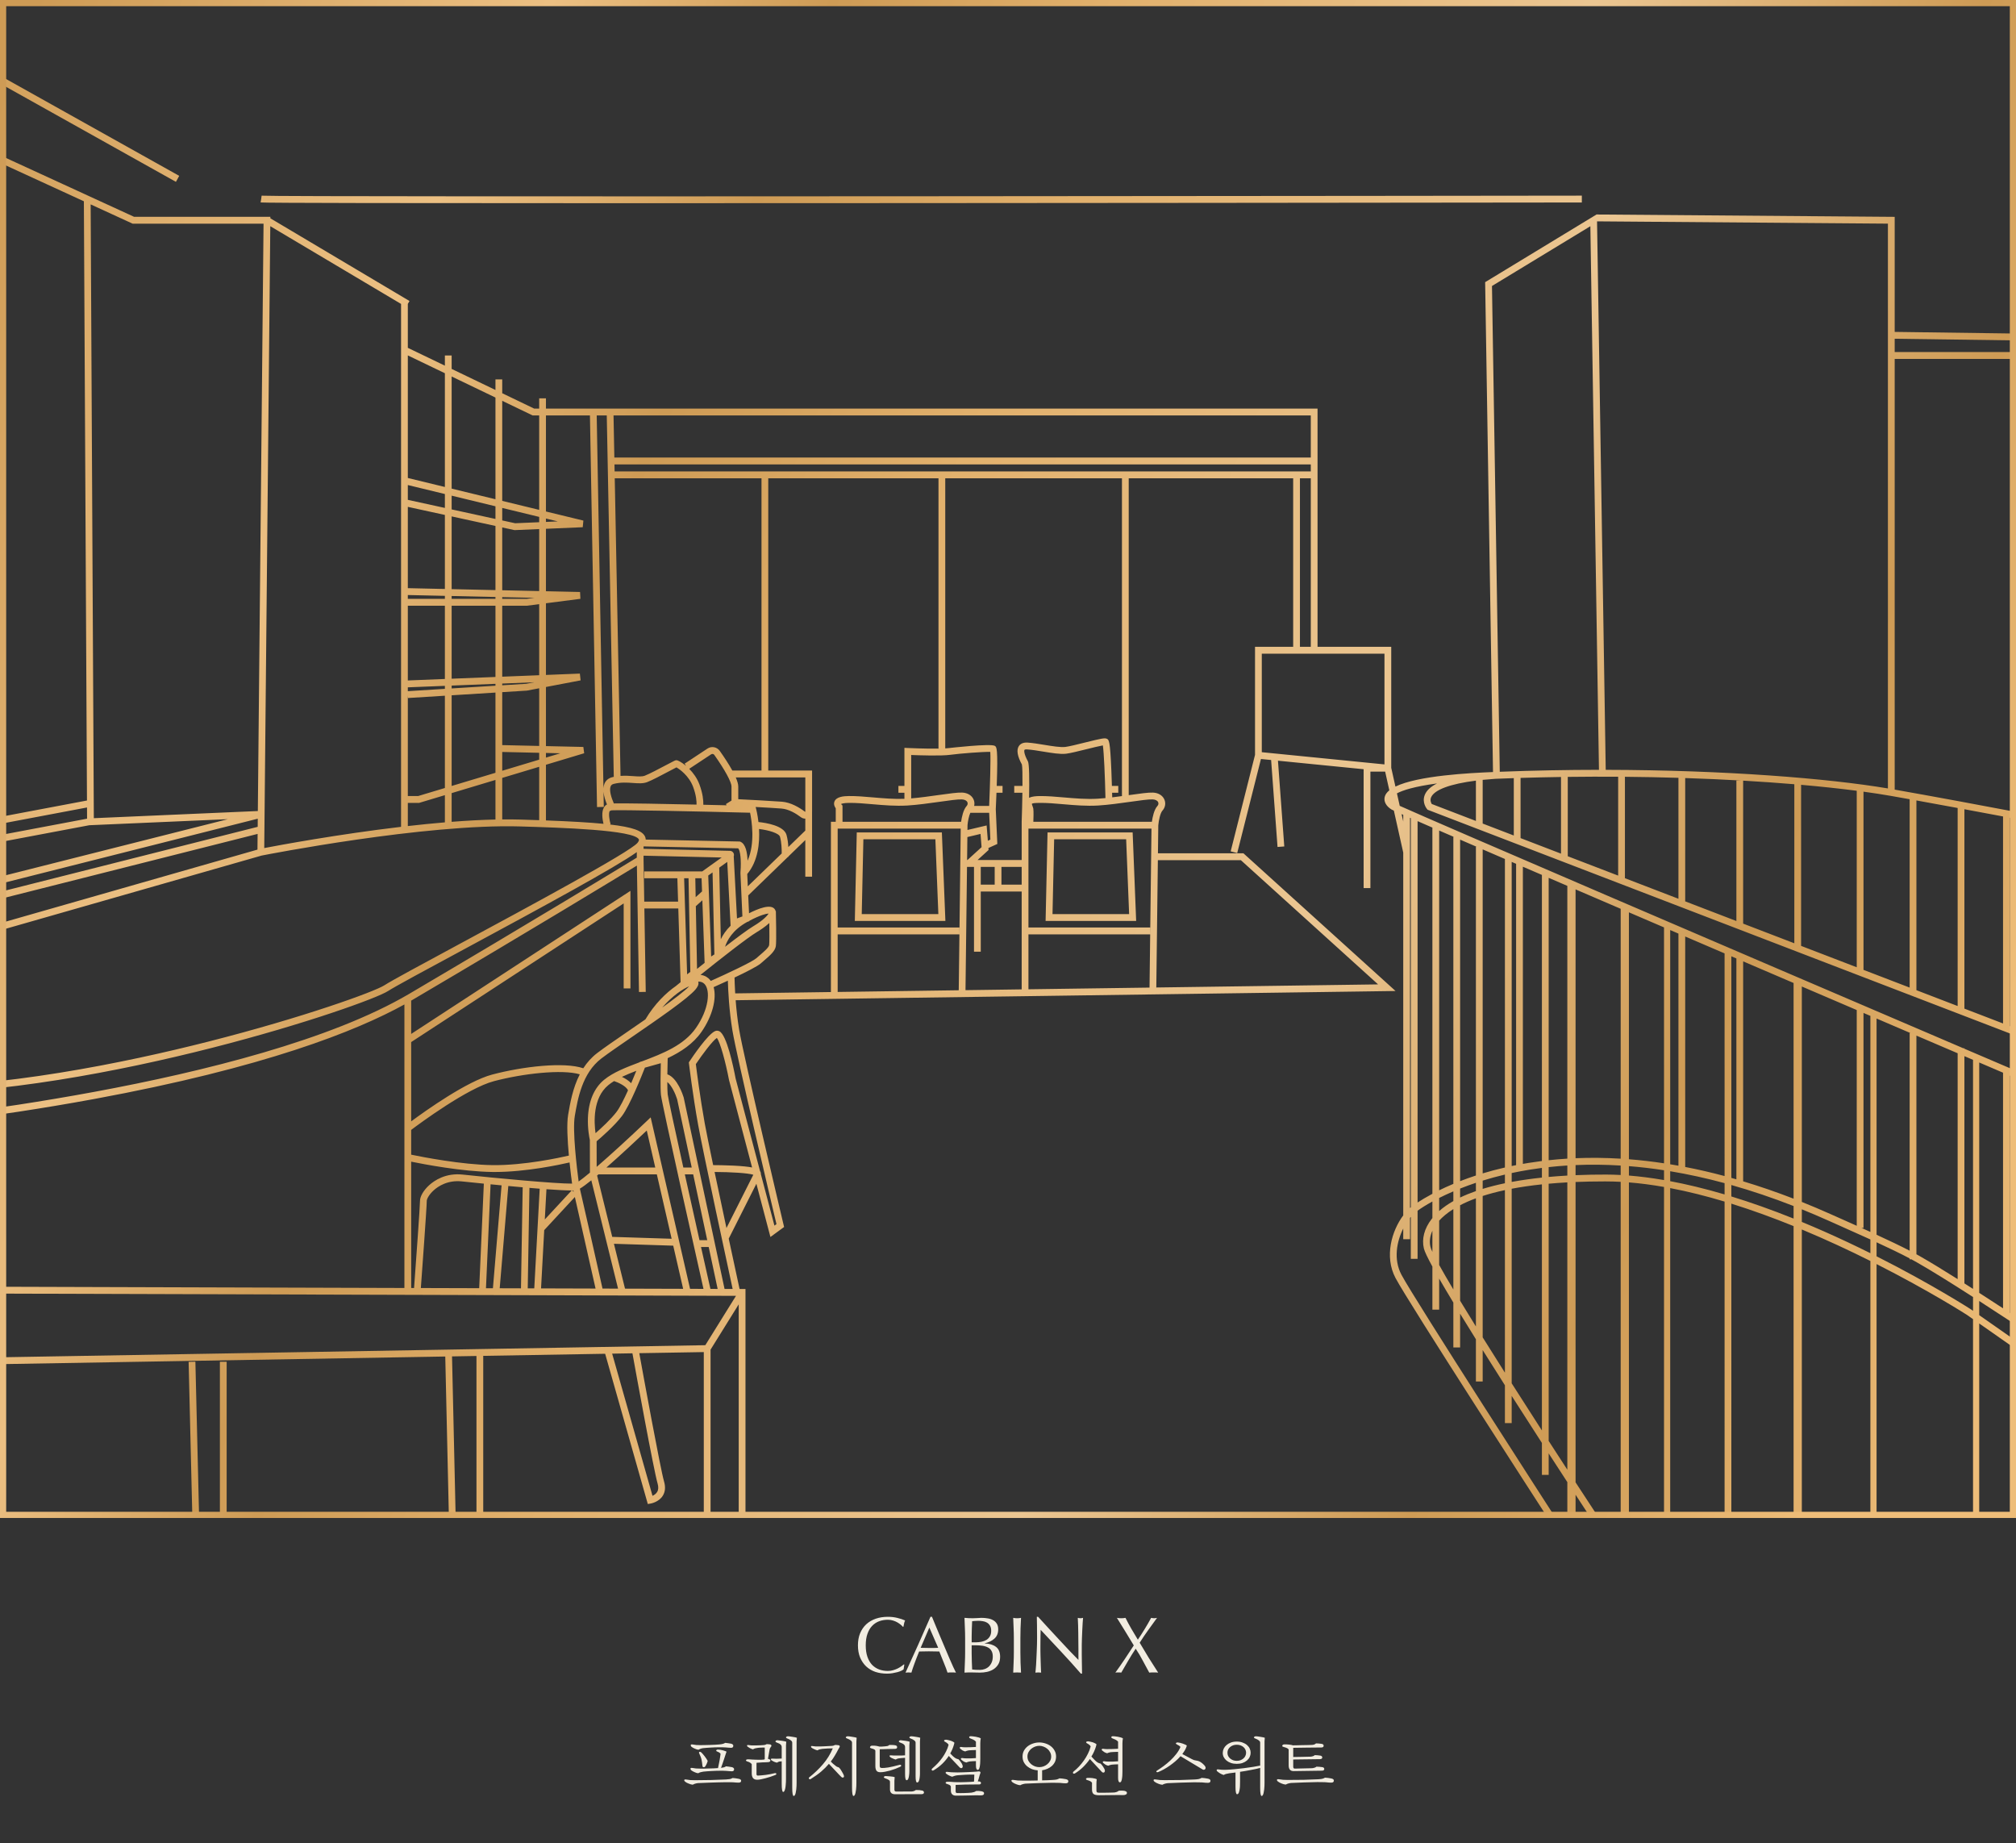 <svg width="979" height="895" viewBox="0 0 979 895" fill="none" xmlns="http://www.w3.org/2000/svg">
<rect x="0" y="0" width="979" height="895" fill="#333333" stroke="none"/>
<path d="M438.801 810.491C438.569 810.697 438.195 810.929 437.679 811.187C437.189 811.419 436.582 811.639 435.86 811.845C435.163 812.026 434.376 812.194 433.499 812.348C432.622 812.503 431.706 812.581 430.751 812.581C428.713 812.581 426.83 812.297 425.101 811.729C423.372 811.136 421.876 810.246 420.612 809.059C419.373 807.872 418.393 806.427 417.67 804.724C416.974 802.996 416.625 801.035 416.625 798.842C416.625 796.649 416.974 794.701 417.67 792.998C418.393 791.269 419.386 789.811 420.65 788.625C421.94 787.438 423.476 786.535 425.256 785.915C427.036 785.296 428.997 784.987 431.138 784.987C432.841 784.987 434.389 785.167 435.782 785.528C437.202 785.864 438.453 786.277 439.536 786.767C439.33 787.128 439.162 787.618 439.033 788.238C438.904 788.857 438.801 789.373 438.724 789.786L438.492 789.863C438.234 789.553 437.872 789.205 437.408 788.818C436.943 788.431 436.402 788.057 435.782 787.696C435.163 787.335 434.467 787.038 433.693 786.806C432.919 786.548 432.067 786.419 431.138 786.419C429.616 786.419 428.197 786.664 426.881 787.154C425.591 787.644 424.456 788.405 423.476 789.437C422.521 790.444 421.773 791.734 421.231 793.307C420.689 794.855 420.418 796.7 420.418 798.842C420.418 800.983 420.689 802.841 421.231 804.415C421.773 805.963 422.521 807.253 423.476 808.285C424.456 809.291 425.591 810.039 426.881 810.529C428.197 811.02 429.616 811.265 431.138 811.265C432.067 811.265 432.919 811.149 433.693 810.916C434.492 810.684 435.215 810.413 435.86 810.104C436.531 809.768 437.124 809.42 437.64 809.059C438.182 808.672 438.633 808.336 438.995 808.052L439.149 808.207L438.801 810.491ZM447.086 800.041C447.757 800.041 448.453 800.054 449.176 800.08C449.898 800.106 450.595 800.119 451.266 800.119C451.988 800.119 452.71 800.119 453.433 800.119C454.155 800.093 454.878 800.067 455.6 800.041L451.304 790.211L447.086 800.041ZM464.23 812.077C463.869 812.026 463.521 812 463.186 812C462.876 812 462.541 812 462.179 812C461.818 812 461.47 812 461.134 812C460.825 812 460.489 812.026 460.128 812.077C459.948 811.484 459.702 810.774 459.393 809.949C459.083 809.097 458.735 808.22 458.348 807.317C457.987 806.388 457.613 805.46 457.226 804.531C456.839 803.576 456.477 802.673 456.142 801.822C455.316 801.796 454.478 801.783 453.626 801.783C452.775 801.757 451.924 801.744 451.072 801.744C450.272 801.744 449.485 801.757 448.711 801.783C447.937 801.783 447.15 801.796 446.351 801.822C445.525 803.834 444.777 805.756 444.106 807.588C443.435 809.394 442.932 810.891 442.597 812.077C442.158 812.026 441.681 812 441.165 812C440.649 812 440.171 812.026 439.733 812.077C441.823 807.562 443.861 803.073 445.847 798.609C447.834 794.146 449.834 789.605 451.846 784.987H452.581C453.201 786.483 453.871 788.109 454.594 789.863C455.316 791.592 456.052 793.346 456.8 795.126C457.548 796.907 458.296 798.674 459.045 800.428C459.793 802.183 460.489 803.821 461.134 805.343C461.805 806.84 462.399 808.181 462.915 809.368C463.456 810.555 463.895 811.458 464.23 812.077ZM471.854 802.75C471.854 804.066 471.88 805.369 471.932 806.659C471.983 807.949 472.035 809.252 472.086 810.568C472.577 810.62 473.157 810.671 473.828 810.723C474.499 810.749 475.183 810.762 475.879 810.762C476.705 810.762 477.492 810.62 478.24 810.336C479.014 810.052 479.685 809.639 480.252 809.097C480.82 808.53 481.272 807.846 481.607 807.046C481.942 806.221 482.11 805.292 482.11 804.26C482.11 803.15 481.904 802.247 481.491 801.551C481.104 800.828 480.536 800.274 479.788 799.887C479.04 799.474 478.137 799.19 477.079 799.035C476.047 798.88 474.886 798.803 473.596 798.803H471.854V802.75ZM473.944 797.371C474.847 797.371 475.737 797.281 476.614 797.1C477.518 796.919 478.317 796.623 479.014 796.21C479.711 795.771 480.265 795.204 480.678 794.507C481.117 793.785 481.336 792.882 481.336 791.798C481.336 790.74 481.143 789.902 480.756 789.282C480.368 788.637 479.878 788.147 479.285 787.812C478.691 787.451 478.021 787.218 477.272 787.115C476.524 786.986 475.776 786.922 475.028 786.922C474.357 786.922 473.789 786.948 473.325 786.999C472.86 787.025 472.448 787.064 472.086 787.115C472.035 788.354 471.983 789.579 471.932 790.792C471.88 792.004 471.854 793.23 471.854 794.468V797.371H473.944ZM468.681 795.475C468.681 793.772 468.642 792.095 468.565 790.444C468.513 788.792 468.449 787.141 468.371 785.49C469.042 785.541 469.726 785.593 470.422 785.645C471.119 785.67 471.803 785.683 472.473 785.683C473.144 785.683 473.828 785.657 474.525 785.606C475.221 785.528 475.905 785.49 476.576 785.49C477.685 785.49 478.73 785.58 479.711 785.761C480.691 785.915 481.555 786.212 482.304 786.651C483.052 787.064 483.645 787.631 484.084 788.354C484.522 789.076 484.742 789.979 484.742 791.063C484.742 792.972 484.135 794.468 482.923 795.552C481.736 796.636 480.175 797.397 478.24 797.835V797.913C480.536 798.016 482.342 798.571 483.658 799.577C485 800.583 485.671 802.196 485.671 804.415C485.671 805.859 485.374 807.072 484.78 808.052C484.187 809.033 483.413 809.833 482.458 810.452C481.504 811.045 480.446 811.471 479.285 811.729C478.15 811.961 477.014 812.077 475.879 812.077C475.26 812.077 474.628 812.065 473.983 812.039C473.364 812.013 472.744 812 472.125 812C471.506 812 470.874 812 470.229 812C469.61 812 468.99 812.026 468.371 812.077C468.449 810.426 468.513 808.788 468.565 807.162C468.642 805.511 468.681 803.834 468.681 802.131V795.475ZM492.34 795.513C492.34 793.811 492.301 792.146 492.224 790.521C492.172 788.87 492.108 787.193 492.03 785.49C492.366 785.541 492.688 785.593 492.998 785.645C493.307 785.67 493.617 785.683 493.927 785.683C494.236 785.683 494.546 785.67 494.855 785.645C495.165 785.593 495.488 785.541 495.823 785.49C495.746 787.193 495.668 788.87 495.591 790.521C495.539 792.146 495.513 793.811 495.513 795.513V802.17C495.513 803.873 495.539 805.55 495.591 807.201C495.668 808.852 495.746 810.478 495.823 812.077C495.23 812.026 494.597 812 493.927 812C493.256 812 492.624 812.026 492.03 812.077C492.108 810.478 492.172 808.852 492.224 807.201C492.301 805.55 492.34 803.873 492.34 802.17V795.513ZM524.9 812.581C521.933 809.149 518.772 805.64 515.418 802.054C512.064 798.442 508.71 794.855 505.356 791.295C505.33 792.017 505.304 792.985 505.278 794.198C505.253 795.41 505.24 797.061 505.24 799.151C505.24 799.693 505.24 800.364 505.24 801.164C505.265 801.964 505.278 802.802 505.278 803.679C505.304 804.556 505.33 805.447 505.356 806.35C505.382 807.253 505.407 808.091 505.433 808.865C505.459 809.639 505.485 810.323 505.511 810.916C505.536 811.484 505.562 811.871 505.588 812.077C505.175 812.026 504.724 812 504.233 812C503.717 812 503.24 812.026 502.802 812.077C502.853 811.819 502.905 811.342 502.956 810.645C503.034 809.949 503.098 809.123 503.15 808.169C503.201 807.188 503.253 806.13 503.305 804.995C503.382 803.86 503.434 802.725 503.459 801.589C503.511 800.454 503.55 799.345 503.576 798.261C503.601 797.177 503.614 796.21 503.614 795.359C503.614 792.882 503.601 790.753 503.576 788.973C503.576 787.193 503.55 785.864 503.498 784.987H504.117C505.691 786.69 507.368 788.521 509.148 790.482C510.955 792.417 512.735 794.339 514.489 796.249C516.269 798.132 517.947 799.925 519.52 801.628C521.12 803.305 522.513 804.737 523.7 805.924V800.661C523.7 797.952 523.674 795.32 523.623 792.766C523.597 790.186 523.519 787.76 523.39 785.49C523.906 785.619 524.345 785.683 524.706 785.683C525.016 785.683 525.429 785.619 525.945 785.49C525.893 786.057 525.829 786.909 525.751 788.044C525.7 789.179 525.635 790.392 525.558 791.682C525.506 792.972 525.455 794.236 525.403 795.475C525.351 796.713 525.326 797.706 525.326 798.455C525.326 799.1 525.326 799.874 525.326 800.777C525.326 801.654 525.326 802.57 525.326 803.524C525.351 804.479 525.364 805.447 525.364 806.427C525.39 807.382 525.403 808.285 525.403 809.136C525.429 809.962 525.442 810.684 525.442 811.303C525.442 811.871 525.442 812.297 525.442 812.581H524.9ZM552.557 796.094C553.744 794.339 554.841 792.637 555.847 790.985C556.879 789.308 557.937 787.476 559.02 785.49C559.588 785.619 560.065 785.683 560.452 785.683C560.839 785.683 561.316 785.619 561.884 785.49C560.413 787.528 558.969 789.528 557.55 791.488C556.131 793.449 554.763 795.475 553.447 797.565C554.918 800.067 556.389 802.518 557.859 804.918C559.356 807.317 560.878 809.704 562.426 812.077C562.065 812.026 561.704 812 561.342 812C560.981 812 560.62 812 560.259 812C559.897 812 559.536 812 559.175 812C558.814 812 558.453 812.026 558.091 812.077C557.059 810.194 556.027 808.285 554.995 806.35C553.989 804.389 552.828 802.428 551.512 800.467C550.196 802.428 548.971 804.389 547.836 806.35C546.7 808.285 545.591 810.194 544.507 812.077C544.249 812.026 543.991 812 543.733 812C543.501 812 543.282 812 543.075 812C542.869 812 542.637 812 542.379 812C542.147 812 541.901 812.026 541.643 812.077C543.191 809.936 544.701 807.769 546.171 805.576C547.642 803.383 549.113 801.151 550.583 798.88C549.242 796.61 547.887 794.378 546.52 792.185C545.178 789.992 543.798 787.76 542.379 785.49C542.74 785.541 543.088 785.593 543.424 785.645C543.759 785.67 544.107 785.683 544.469 785.683C544.83 785.683 545.178 785.67 545.514 785.645C545.849 785.593 546.197 785.541 546.558 785.49C547.41 787.218 548.326 788.934 549.306 790.637C550.287 792.314 551.37 794.133 552.557 796.094Z" fill="#F2EDE1"/>
<path d="M339.075 860.934C338.814 860.913 338.532 860.859 338.228 860.772C337.924 860.663 337.621 860.544 337.317 860.414C337.013 860.283 336.72 860.142 336.438 859.99C336.155 859.838 335.906 859.675 335.689 859.502C335.558 859.393 335.461 859.263 335.396 859.111C335.33 858.959 335.298 858.829 335.298 858.72C335.298 858.395 335.602 858.275 336.21 858.362C336.774 858.471 337.371 858.558 338 858.623C338.63 858.666 339.292 858.688 339.987 858.688C340.616 858.688 341.311 858.688 342.07 858.688C342.83 858.666 343.601 858.644 344.382 858.623C345.164 858.601 345.923 858.579 346.661 858.558C347.421 858.514 348.094 858.471 348.68 858.427C348.832 857.754 348.973 857.071 349.103 856.376C349.255 855.66 349.386 854.998 349.494 854.39C349.603 853.76 349.689 853.207 349.755 852.729C349.841 852.23 349.896 851.839 349.917 851.557C349.852 851.34 349.668 851.134 349.364 850.939C349.082 850.743 348.756 850.58 348.387 850.45C348.148 850.363 347.985 850.266 347.899 850.157C347.812 850.027 347.779 849.918 347.801 849.832C347.844 849.723 347.942 849.636 348.094 849.571C348.246 849.484 348.43 849.441 348.648 849.441C348.973 849.441 349.353 849.473 349.787 849.538C350.221 849.604 350.634 849.69 351.024 849.799C351.437 849.907 351.806 850.027 352.131 850.157C352.457 850.266 352.685 850.363 352.815 850.45C352.642 850.949 352.446 851.525 352.229 852.176C352.034 852.805 351.817 853.478 351.578 854.195C351.361 854.889 351.122 855.595 350.862 856.311C350.623 857.027 350.384 857.7 350.145 858.33C350.71 858.265 351.176 858.178 351.545 858.069C351.914 857.961 352.251 857.798 352.555 857.581C352.924 857.603 353.39 857.657 353.955 857.744C354.519 857.809 354.997 857.885 355.387 857.972C355.756 858.058 356.028 858.189 356.201 858.362C356.397 858.536 356.494 858.742 356.494 858.981C356.494 859.654 356.125 859.99 355.387 859.99C355.192 859.99 354.812 859.969 354.248 859.925C353.705 859.882 353.195 859.838 352.718 859.795C352.349 859.751 351.849 859.73 351.22 859.73C350.612 859.73 349.972 859.73 349.299 859.73C348.799 859.73 348.213 859.741 347.54 859.762C346.889 859.784 346.206 859.817 345.489 859.86C344.773 859.903 344.067 859.947 343.373 859.99C342.7 860.034 342.103 860.088 341.582 860.153C341.191 860.196 340.768 860.283 340.312 860.414C339.856 860.522 339.444 860.696 339.075 860.934ZM336.438 866.502C336.155 866.481 335.841 866.426 335.493 866.339C335.168 866.231 334.831 866.112 334.484 865.981C334.158 865.851 333.833 865.71 333.507 865.558C333.203 865.384 332.943 865.211 332.726 865.037C332.574 864.929 332.454 864.809 332.368 864.679C332.302 864.549 332.27 864.429 332.27 864.321C332.27 863.995 332.606 863.887 333.279 863.995C333.909 864.104 334.56 864.19 335.233 864.256C335.927 864.299 336.655 864.321 337.414 864.321C340.128 864.321 342.787 864.288 345.392 864.223C348.018 864.158 350.395 864.071 352.522 863.963C353.325 863.919 353.966 863.854 354.443 863.767C354.942 863.659 355.377 863.485 355.746 863.246C356.18 863.268 356.657 863.311 357.178 863.376C357.721 863.442 358.231 863.528 358.709 863.637C359.512 863.789 359.913 864.104 359.913 864.581C359.913 865.189 359.512 865.493 358.709 865.493C358.513 865.493 358.133 865.482 357.569 865.46C357.026 865.417 356.494 865.373 355.974 865.33C355.648 865.308 355.17 865.298 354.541 865.298C353.911 865.298 353.141 865.298 352.229 865.298C351.209 865.319 350.134 865.341 349.006 865.363C347.877 865.384 346.737 865.417 345.587 865.46C344.458 865.504 343.329 865.547 342.201 865.591C341.072 865.634 339.987 865.677 338.945 865.721C338.511 865.764 338.076 865.851 337.642 865.981C337.208 866.09 336.807 866.263 336.438 866.502ZM339.205 849.538C338.945 849.517 338.662 849.463 338.359 849.376C338.055 849.267 337.751 849.148 337.447 849.018C337.143 848.887 336.85 848.746 336.568 848.594C336.286 848.442 336.036 848.279 335.819 848.106C335.689 847.997 335.591 847.867 335.526 847.715C335.461 847.563 335.428 847.433 335.428 847.324C335.428 846.999 335.732 846.879 336.34 846.966C336.904 847.075 337.501 847.162 338.131 847.227C338.76 847.27 339.422 847.292 340.117 847.292C340.833 847.292 341.615 847.281 342.461 847.259C343.308 847.238 344.143 847.216 344.968 847.194C345.793 847.151 346.575 847.118 347.313 847.096C348.051 847.053 348.68 847.01 349.201 846.966C349.917 846.901 350.493 846.814 350.927 846.706C351.383 846.597 351.795 846.424 352.164 846.185C352.533 846.207 353 846.261 353.564 846.348C354.128 846.413 354.606 846.489 354.997 846.576C355.366 846.662 355.637 846.793 355.811 846.966C356.006 847.14 356.104 847.346 356.104 847.585C356.104 848.258 355.735 848.594 354.997 848.594C354.801 848.594 354.421 848.573 353.857 848.529C353.314 848.486 352.804 848.442 352.327 848.399C351.936 848.355 351.437 848.334 350.829 848.334C350.221 848.334 349.581 848.334 348.908 848.334C348.409 848.334 347.834 848.345 347.182 848.366C346.553 848.388 345.902 848.421 345.229 848.464C344.578 848.507 343.915 848.551 343.243 848.594C342.591 848.638 342.005 848.692 341.484 848.757C341.094 848.8 340.703 848.887 340.312 849.018C339.943 849.126 339.574 849.3 339.205 849.538ZM342.331 857.809C342.092 858.004 341.842 858.069 341.582 858.004C341.322 857.939 341.17 857.754 341.126 857.451C341.083 856.864 341.018 856.311 340.931 855.79C340.866 855.269 340.779 854.77 340.67 854.292C340.562 853.815 340.41 853.337 340.214 852.86C340.041 852.36 339.824 851.85 339.563 851.329C339.368 850.939 339.4 850.689 339.661 850.58C339.921 850.472 340.214 850.548 340.54 850.808C340.735 850.96 340.974 851.21 341.256 851.557C341.56 851.883 341.864 852.252 342.168 852.664C342.472 853.077 342.765 853.489 343.047 853.902C343.329 854.314 343.536 854.661 343.666 854.943C343.622 855.161 343.546 855.421 343.438 855.725C343.329 856.007 343.21 856.289 343.08 856.571C342.95 856.854 342.808 857.114 342.656 857.353C342.526 857.57 342.418 857.722 342.331 857.809ZM371.014 854.292C371.166 854.271 371.285 854.195 371.372 854.064V848.464C371.003 848.464 370.688 848.464 370.428 848.464C370.167 848.464 369.918 848.475 369.679 848.497C369.44 848.497 369.179 848.507 368.897 848.529C368.637 848.551 368.322 848.583 367.953 848.627C367.519 848.67 367.106 848.746 366.716 848.855C366.347 848.963 365.989 849.126 365.641 849.343C365.099 849.191 364.567 848.974 364.046 848.692C363.525 848.388 363.167 848.149 362.971 847.976C362.841 847.845 362.776 847.704 362.776 847.552C362.776 847.248 363.026 847.151 363.525 847.259C364.024 847.346 364.502 847.4 364.958 847.422C365.413 847.422 365.858 847.422 366.292 847.422C366.683 847.422 367.031 847.422 367.334 847.422C367.66 847.422 367.996 847.411 368.344 847.39C368.691 847.368 369.06 847.357 369.451 847.357C369.863 847.335 370.33 847.303 370.851 847.259C371.198 847.238 371.502 847.172 371.763 847.064C372.023 846.955 372.208 846.869 372.316 846.803C372.511 846.803 372.75 846.814 373.032 846.836C373.336 846.858 373.64 846.89 373.944 846.934C374.205 846.977 374.378 847.064 374.465 847.194C374.574 847.303 374.628 847.444 374.628 847.617C374.628 847.769 374.454 848.062 374.107 848.497C373.998 848.649 373.901 848.822 373.814 849.018C373.77 849.3 373.705 849.647 373.618 850.059C373.553 850.45 373.477 850.873 373.391 851.329C373.325 851.785 373.249 852.241 373.163 852.697C373.076 853.153 373 853.565 372.935 853.934C373.716 854.086 374.107 854.357 374.107 854.748C374.107 855.247 373.705 855.519 372.902 855.562C372.403 855.584 371.936 855.605 371.502 855.627C371.068 855.627 370.634 855.638 370.2 855.66C369.787 855.681 369.353 855.714 368.897 855.757C368.441 855.779 367.942 855.812 367.4 855.855C367.378 856.094 367.367 856.257 367.367 856.344C367.367 856.409 367.367 856.452 367.367 856.474V861.358C367.367 861.879 367.627 862.117 368.148 862.074C369.104 862.031 370.319 861.922 371.795 861.748C373.271 861.553 374.747 861.271 376.223 860.902C376.44 860.859 376.614 860.869 376.744 860.934C376.896 860.978 376.983 861.054 377.005 861.162C377.048 861.249 377.026 861.358 376.94 861.488C376.853 861.618 376.69 861.727 376.451 861.814C375.735 862.096 374.964 862.378 374.139 862.66C373.315 862.921 372.501 863.159 371.697 863.376C370.894 863.594 370.145 863.767 369.451 863.897C368.756 864.028 368.192 864.093 367.758 864.093C366.781 864.093 366.086 863.821 365.674 863.279C365.261 862.736 365.055 861.976 365.055 861V856.539C364.816 856.17 364.491 855.888 364.078 855.692C363.688 855.475 363.308 855.323 362.939 855.236C362.7 855.171 362.526 855.085 362.418 854.976C362.309 854.867 362.255 854.759 362.255 854.65C362.255 854.542 362.32 854.444 362.45 854.357C362.581 854.271 362.765 854.216 363.004 854.195C363.199 854.173 363.503 854.173 363.916 854.195C364.35 854.216 364.806 854.249 365.283 854.292C365.782 854.314 366.292 854.336 366.813 854.357C367.334 854.379 367.79 854.39 368.181 854.39C368.68 854.39 369.201 854.39 369.744 854.39C370.287 854.368 370.71 854.336 371.014 854.292ZM386.838 845.468V864.418C386.838 864.701 386.838 865.08 386.838 865.558C386.838 866.036 386.827 866.557 386.805 867.121C386.784 867.685 386.74 868.25 386.675 868.814C386.61 869.4 386.523 869.921 386.415 870.377C386.328 870.854 386.198 871.234 386.024 871.516C385.872 871.82 385.677 871.972 385.438 871.972C384.96 871.972 384.721 870.627 384.721 867.935V846.087C384.721 845.696 384.515 845.338 384.103 845.013C383.712 844.687 383.115 844.372 382.312 844.068C382.138 843.982 381.986 843.906 381.856 843.84C381.748 843.754 381.693 843.656 381.693 843.547C381.693 843.439 381.769 843.32 381.921 843.189C382.095 843.059 382.345 842.994 382.67 842.994C382.822 842.994 383.104 843.016 383.517 843.059C383.929 843.102 384.363 843.168 384.819 843.254C385.297 843.32 385.742 843.395 386.154 843.482C386.567 843.569 386.838 843.645 386.968 843.71L386.838 845.468ZM379.61 855.139C379.392 855.161 379.186 855.182 378.991 855.204C378.817 855.204 378.676 855.215 378.568 855.236C378.329 855.28 378.123 855.345 377.949 855.432C377.775 855.497 377.569 855.616 377.33 855.79C377.2 855.79 377.005 855.747 376.744 855.66C376.484 855.573 376.212 855.475 375.93 855.367C375.67 855.236 375.42 855.106 375.181 854.976C374.943 854.846 374.758 854.737 374.628 854.65C374.411 854.477 374.324 854.292 374.367 854.097C374.411 853.902 374.595 853.815 374.921 853.836C375.616 853.88 376.343 853.902 377.102 853.902C377.884 853.88 378.72 853.847 379.61 853.804V848.171C379.61 847.867 379.534 847.607 379.382 847.39C379.251 847.151 379.067 846.955 378.828 846.803C378.611 846.63 378.351 846.489 378.047 846.38C377.764 846.25 377.471 846.131 377.168 846.022C376.777 845.87 376.581 845.696 376.581 845.501C376.581 845.371 376.657 845.241 376.809 845.11C376.961 844.98 377.189 844.915 377.493 844.915C377.645 844.915 377.927 844.948 378.34 845.013C378.752 845.056 379.197 845.11 379.675 845.175C380.152 845.241 380.597 845.317 381.01 845.403C381.422 845.49 381.693 845.566 381.824 845.631L381.693 847.357V862.465C381.693 862.747 381.693 863.127 381.693 863.604C381.693 864.082 381.683 864.603 381.661 865.167C381.639 865.732 381.596 866.307 381.531 866.893C381.487 867.457 381.411 867.967 381.303 868.423C381.194 868.901 381.064 869.281 380.912 869.563C380.76 869.867 380.565 870.019 380.326 870.019C379.848 870.019 379.61 868.673 379.61 865.981V855.139ZM404.06 847.65C404.407 847.628 404.711 847.563 404.971 847.455C405.232 847.346 405.416 847.259 405.525 847.194C405.72 847.194 405.959 847.205 406.241 847.227C406.545 847.248 406.849 847.281 407.153 847.324C407.413 847.368 407.587 847.444 407.674 847.552C407.761 847.661 407.804 847.802 407.804 847.976C407.804 848.084 407.761 848.214 407.674 848.366C407.587 848.518 407.478 848.692 407.348 848.887C407.24 849.018 407.131 849.202 407.023 849.441C406.567 850.352 406.046 851.297 405.46 852.274C404.895 853.25 404.222 854.249 403.441 855.269C403.745 855.595 404.092 855.931 404.483 856.278C404.874 856.604 405.34 856.984 405.883 857.418C406.078 857.592 406.274 857.722 406.469 857.809C406.686 857.896 406.881 857.961 407.055 858.004C407.229 858.047 407.392 858.145 407.543 858.297C407.695 858.427 407.869 858.623 408.064 858.883C408.368 859.317 408.629 859.741 408.846 860.153C409.085 860.565 409.269 860.891 409.399 861.13C409.486 861.282 409.584 861.488 409.692 861.748C409.801 862.009 409.855 862.237 409.855 862.432C409.855 862.845 409.627 863.051 409.171 863.051C408.998 863.051 408.792 862.942 408.553 862.725C408.336 862.508 408.043 862.215 407.674 861.846L402.529 856.376C401.487 857.613 400.25 858.851 398.817 860.088C397.385 861.303 395.67 862.53 393.673 863.767C393.543 863.854 393.402 863.887 393.25 863.865C393.119 863.821 393 863.756 392.891 863.67C392.805 863.561 392.761 863.442 392.761 863.311C392.761 863.181 392.837 863.051 392.989 862.921C395.42 861.01 397.634 858.894 399.631 856.571C401.628 854.249 403.224 851.677 404.418 848.855C404.049 848.855 403.647 848.866 403.213 848.887C402.779 848.887 402.334 848.898 401.878 848.92C401.422 848.942 400.966 848.974 400.511 849.018C400.055 849.039 399.642 849.072 399.273 849.115C398.839 849.159 398.427 849.235 398.036 849.343C397.667 849.452 397.309 849.614 396.961 849.832C396.701 849.766 396.419 849.68 396.115 849.571C395.811 849.441 395.518 849.311 395.236 849.18C394.954 849.05 394.704 848.92 394.487 848.79C394.27 848.659 394.118 848.551 394.031 848.464C393.901 848.334 393.836 848.193 393.836 848.041C393.836 847.737 394.085 847.639 394.585 847.748C395.084 847.835 395.561 847.889 396.017 847.91C396.473 847.91 396.918 847.91 397.352 847.91C397.743 847.91 398.21 847.91 398.752 847.91C399.295 847.889 399.87 847.867 400.478 847.845C401.086 847.802 401.704 847.769 402.334 847.748C402.963 847.726 403.539 847.693 404.06 847.65ZM415.879 845.468V864.418C415.879 864.701 415.879 865.08 415.879 865.558C415.879 866.036 415.868 866.557 415.846 867.121C415.825 867.685 415.781 868.25 415.716 868.814C415.651 869.4 415.564 869.921 415.456 870.377C415.369 870.854 415.238 871.234 415.065 871.516C414.913 871.82 414.718 871.972 414.479 871.972C414.001 871.972 413.762 870.627 413.762 867.935V846.087C413.762 845.696 413.556 845.338 413.144 845.013C412.753 844.687 412.156 844.372 411.353 844.068C411.179 843.982 411.027 843.906 410.897 843.84C410.789 843.754 410.734 843.656 410.734 843.547C410.734 843.439 410.81 843.32 410.962 843.189C411.136 843.059 411.386 842.994 411.711 842.994C411.863 842.994 412.145 843.016 412.558 843.059C412.97 843.102 413.404 843.168 413.86 843.254C414.338 843.32 414.783 843.395 415.195 843.482C415.608 843.569 415.879 843.645 416.009 843.71L415.879 845.468ZM429.747 847.878C430.203 847.856 430.615 847.802 430.984 847.715C431.353 847.607 431.657 847.433 431.896 847.194C432.33 847.194 432.797 847.205 433.296 847.227C433.795 847.227 434.262 847.27 434.696 847.357C435.347 847.465 435.673 847.769 435.673 848.269C435.673 848.833 435.282 849.115 434.501 849.115C433.958 849.115 433.372 849.126 432.742 849.148C432.113 849.148 431.473 849.159 430.821 849.18C430.192 849.202 429.562 849.224 428.933 849.245C428.303 849.245 427.728 849.256 427.207 849.278V857.353C427.207 857.678 427.272 857.928 427.403 858.102C427.533 858.275 427.848 858.373 428.347 858.395C428.998 858.417 429.986 858.33 431.31 858.134C432.656 857.917 434.49 857.494 436.812 856.864C437.029 856.799 437.203 856.799 437.333 856.864C437.485 856.908 437.583 856.995 437.626 857.125C437.67 857.233 437.648 857.353 437.561 857.483C437.474 857.613 437.312 857.733 437.073 857.841C436.422 858.145 435.673 858.46 434.826 858.786C433.98 859.089 433.122 859.372 432.254 859.632C431.386 859.871 430.539 860.066 429.714 860.218C428.889 860.37 428.162 860.446 427.533 860.446C426.578 860.446 425.926 860.175 425.579 859.632C425.254 859.089 425.091 858.362 425.091 857.451V850.125C425.091 849.886 424.971 849.669 424.733 849.473C424.494 849.278 423.962 849.072 423.137 848.855C422.703 848.746 422.486 848.583 422.486 848.366C422.486 848.193 422.562 848.019 422.714 847.845C422.866 847.672 423.094 847.574 423.398 847.552C424.201 847.509 424.917 847.541 425.547 847.65C426.198 847.759 426.708 847.878 427.077 848.008C427.251 848.008 427.468 848.008 427.728 848.008C427.989 847.986 428.249 847.976 428.51 847.976C428.77 847.954 429.009 847.932 429.226 847.91C429.465 847.889 429.638 847.878 429.747 847.878ZM439.515 853.446C438.95 853.467 438.375 853.511 437.789 853.576C437.203 853.619 436.715 853.674 436.324 853.739C435.846 853.826 435.391 854.01 434.956 854.292C434.739 854.227 434.501 854.151 434.24 854.064C433.98 853.956 433.719 853.847 433.459 853.739C433.22 853.63 432.992 853.522 432.775 853.413C432.558 853.283 432.384 853.163 432.254 853.055C432.037 852.881 431.95 852.697 431.993 852.501C432.037 852.284 432.221 852.198 432.547 852.241C433.046 852.284 433.589 852.317 434.175 852.339C434.761 852.339 435.358 852.339 435.966 852.339C436.574 852.339 437.181 852.339 437.789 852.339C438.397 852.317 438.972 852.284 439.515 852.241V848.171C439.515 847.867 439.439 847.607 439.287 847.39C439.157 847.151 438.972 846.955 438.733 846.803C438.516 846.63 438.256 846.489 437.952 846.38C437.67 846.25 437.377 846.131 437.073 846.022C436.682 845.87 436.487 845.696 436.487 845.501C436.487 845.371 436.563 845.241 436.715 845.11C436.867 844.98 437.095 844.915 437.398 844.915C437.55 844.915 437.833 844.948 438.245 845.013C438.657 845.056 439.102 845.11 439.58 845.175C440.058 845.241 440.503 845.317 440.915 845.403C441.327 845.49 441.599 845.566 441.729 845.631L441.599 847.357V858.395C441.599 858.72 441.599 859.22 441.599 859.893C441.599 860.544 441.555 861.206 441.468 861.879C441.403 862.53 441.273 863.105 441.078 863.604C440.904 864.082 440.622 864.321 440.231 864.321C439.754 864.321 439.515 863.301 439.515 861.26V853.446ZM446.743 845.468V859.502C446.743 859.849 446.743 860.359 446.743 861.032C446.743 861.683 446.7 862.335 446.613 862.986C446.548 863.637 446.418 864.212 446.222 864.711C446.027 865.189 445.734 865.428 445.343 865.428C444.866 865.428 444.627 864.408 444.627 862.367V846.087C444.627 845.696 444.421 845.338 444.008 845.013C443.617 844.687 443.02 844.372 442.217 844.068C442.044 843.982 441.892 843.906 441.761 843.84C441.653 843.754 441.599 843.656 441.599 843.547C441.599 843.439 441.675 843.32 441.827 843.189C442 843.059 442.25 842.994 442.575 842.994C442.727 842.994 443.01 843.016 443.422 843.059C443.834 843.102 444.269 843.168 444.724 843.254C445.202 843.32 445.647 843.395 446.059 843.482C446.472 843.569 446.743 843.645 446.873 843.71L446.743 845.468ZM432.189 865.135C432.189 864.744 431.993 864.429 431.603 864.19C431.212 863.93 430.615 863.659 429.812 863.376C429.4 863.225 429.193 863.051 429.193 862.856C429.193 862.747 429.269 862.628 429.421 862.497C429.595 862.367 429.845 862.302 430.17 862.302C430.322 862.302 430.604 862.324 431.017 862.367C431.429 862.389 431.863 862.421 432.319 862.465C432.797 862.508 433.242 862.562 433.654 862.628C434.066 862.693 434.338 862.758 434.468 862.823L434.338 864.581V868.912C434.338 869.519 434.62 869.823 435.184 869.823L442.641 869.791C443.053 869.791 443.455 869.715 443.845 869.563C444.236 869.433 444.54 869.27 444.757 869.074C445.387 869.074 445.994 869.096 446.58 869.14C447.188 869.205 447.644 869.281 447.948 869.368C448.165 869.433 448.339 869.541 448.469 869.693C448.621 869.845 448.697 870.019 448.697 870.214C448.697 870.8 448.306 871.093 447.525 871.093L434.598 871.126C432.883 871.126 432.08 870.203 432.189 868.358V865.135ZM464.746 870.54C465.962 870.583 467.167 870.583 468.36 870.54C469.576 870.518 470.726 870.453 471.812 870.344C472.159 870.301 472.539 870.214 472.951 870.084C473.386 869.975 473.722 869.802 473.961 869.563C474.265 869.519 474.677 869.509 475.198 869.53C475.741 869.574 476.164 869.617 476.468 869.661C476.794 869.704 477.108 869.802 477.412 869.954C477.716 870.106 477.868 870.344 477.868 870.67C477.868 871.386 477.314 871.723 476.207 871.679C475.643 871.658 474.883 871.647 473.928 871.647C472.995 871.668 471.985 871.69 470.9 871.712C469.815 871.734 468.708 871.755 467.579 871.777C466.472 871.799 465.473 871.81 464.584 871.81C463.672 871.875 462.966 871.69 462.467 871.256C461.99 870.844 461.751 870.182 461.751 869.27V867.349C461.599 866.98 461.349 866.719 461.002 866.567C460.655 866.394 460.296 866.253 459.927 866.144C459.428 866.014 459.189 865.818 459.211 865.558C459.255 865.276 459.526 865.113 460.025 865.07C460.264 865.048 460.568 865.048 460.937 865.07C461.306 865.091 461.686 865.113 462.076 865.135C462.489 865.156 462.89 865.189 463.281 865.232C463.672 865.254 464.008 865.265 464.29 865.265C465.028 865.287 465.81 865.298 466.635 865.298C467.481 865.276 468.295 865.254 469.077 865.232C469.88 865.189 470.618 865.156 471.291 865.135C471.985 865.091 472.55 865.048 472.984 865.004C473.006 864.787 473.027 864.527 473.049 864.223C473.071 863.919 473.082 863.604 473.082 863.279C473.103 862.953 473.114 862.649 473.114 862.367C473.136 862.063 473.147 861.803 473.147 861.586C472.561 861.564 471.92 861.564 471.226 861.586C470.531 861.586 469.826 861.607 469.109 861.651C468.415 861.673 467.72 861.716 467.026 861.781C466.353 861.824 465.723 861.868 465.137 861.911C464.529 861.955 463.976 862.063 463.476 862.237C462.977 862.389 462.619 862.519 462.402 862.628C462.185 862.562 461.924 862.476 461.621 862.367C461.338 862.237 461.056 862.107 460.774 861.976C460.492 861.824 460.231 861.673 459.993 861.521C459.754 861.369 459.58 861.238 459.472 861.13C459.32 861 459.233 860.88 459.211 860.772C459.189 860.641 459.211 860.544 459.276 860.479C459.341 860.392 459.428 860.327 459.537 860.283C459.667 860.24 459.797 860.229 459.927 860.251C460.058 860.272 460.231 860.294 460.448 860.316C460.687 860.338 460.926 860.359 461.165 860.381C461.403 860.403 461.631 860.424 461.848 860.446C462.087 860.468 462.272 860.479 462.402 860.479C463.205 860.522 464.073 860.544 465.007 860.544C465.962 860.522 466.884 860.5 467.774 860.479C468.686 860.435 469.511 860.403 470.249 860.381C470.987 860.338 471.573 860.305 472.007 860.283C472.637 860.24 473.255 860.207 473.863 860.186C474.493 860.142 474.927 860.099 475.166 860.055C475.535 860.012 475.784 860.055 475.914 860.186C476.066 860.294 476.142 860.424 476.142 860.576C476.142 860.728 476.099 860.913 476.012 861.13C475.947 861.325 475.86 861.542 475.752 861.781C475.621 862.302 475.469 862.866 475.296 863.474C475.122 864.082 474.97 864.559 474.84 864.907C475.014 864.885 475.198 864.885 475.393 864.907C475.589 864.907 475.752 864.939 475.882 865.004C476.034 865.048 476.153 865.135 476.24 865.265C476.349 865.373 476.392 865.525 476.37 865.721C476.349 866.025 476.197 866.22 475.914 866.307C475.654 866.394 475.317 866.415 474.905 866.372C473.689 866.372 472.561 866.383 471.519 866.405C470.499 866.405 469.543 866.415 468.654 866.437C467.785 866.459 466.971 866.491 466.212 866.535C465.473 866.557 464.768 866.578 464.095 866.6C464.073 866.708 464.063 866.85 464.063 867.023C464.063 867.175 464.063 867.262 464.063 867.284V869.661C464.063 870.247 464.29 870.54 464.746 870.54ZM476.273 844.003C476.229 844.264 476.175 844.622 476.11 845.078C476.066 845.534 476.045 845.957 476.045 846.348V853.804C476.045 854.129 476.034 854.607 476.012 855.236C476.012 855.844 475.969 856.452 475.882 857.06C475.817 857.668 475.697 858.199 475.524 858.655C475.35 859.089 475.1 859.306 474.775 859.306C474.536 859.306 474.33 859.133 474.156 858.786C474.004 858.417 473.928 857.863 473.928 857.125V855.041C473.386 855.041 472.843 855.063 472.3 855.106C471.758 855.128 471.323 855.161 470.998 855.204C470.26 855.334 469.685 855.508 469.272 855.725C468.816 855.616 468.371 855.443 467.937 855.204C467.525 854.943 467.188 854.694 466.928 854.455C466.624 854.195 466.537 853.967 466.667 853.771C466.819 853.576 467.026 853.5 467.286 853.543C467.373 853.565 467.514 853.587 467.709 853.608C467.905 853.63 468.111 853.652 468.328 853.674C468.567 853.674 468.795 853.684 469.012 853.706C469.25 853.706 469.457 853.706 469.63 853.706C470.238 853.706 470.911 853.706 471.649 853.706C472.409 853.684 473.168 853.641 473.928 853.576V849.669C473.342 849.669 472.702 849.69 472.007 849.734C471.313 849.756 470.792 849.788 470.444 849.832C469.706 849.962 469.131 850.135 468.719 850.352C468.263 850.244 467.818 850.07 467.384 849.832C466.971 849.571 466.635 849.321 466.374 849.083C466.07 848.822 465.984 848.594 466.114 848.399C466.266 848.204 466.472 848.128 466.732 848.171C466.819 848.193 466.96 848.214 467.156 848.236C467.351 848.258 467.557 848.279 467.774 848.301C468.013 848.301 468.241 848.312 468.458 848.334C468.697 848.334 468.903 848.334 469.077 848.334C469.706 848.334 470.466 848.323 471.356 848.301C472.246 848.279 473.103 848.236 473.928 848.171V845.599C473.581 845.186 473.147 844.861 472.626 844.622C472.105 844.361 471.671 844.177 471.323 844.068C470.824 843.895 470.596 843.667 470.64 843.385C470.683 843.102 470.954 842.961 471.454 842.961C471.649 842.961 471.964 842.983 472.398 843.026C472.854 843.07 473.331 843.135 473.831 843.222C474.33 843.309 474.796 843.417 475.231 843.547C475.686 843.678 476.034 843.83 476.273 844.003ZM463.476 846.12C463.455 846.25 463.422 846.391 463.379 846.543C463.335 846.695 463.292 846.869 463.249 847.064C462.814 848.583 462.217 850.005 461.458 851.329L462.662 852.567C463.14 853.022 463.618 853.391 464.095 853.674C464.594 853.934 465.039 854.086 465.43 854.129C465.625 854.303 465.821 854.509 466.016 854.748C466.233 854.987 466.429 855.247 466.602 855.53C466.798 855.79 466.971 856.061 467.123 856.344C467.275 856.626 467.384 856.897 467.449 857.158C467.536 857.44 467.546 857.689 467.481 857.906C467.416 858.102 467.308 858.254 467.156 858.362C467.026 858.449 466.852 858.482 466.635 858.46C466.439 858.417 466.233 858.297 466.016 858.102L460.741 852.534C459.851 853.902 458.799 855.171 457.583 856.344C456.389 857.494 455.022 858.536 453.481 859.469C453.242 859.6 453.036 859.665 452.862 859.665C452.71 859.643 452.591 859.578 452.504 859.469C452.439 859.339 452.417 859.198 452.439 859.046C452.482 858.872 452.601 858.71 452.797 858.558C453.73 857.754 454.609 856.919 455.434 856.05C456.259 855.161 457.008 854.238 457.681 853.283C458.354 852.328 458.94 851.34 459.439 850.32C459.96 849.3 460.362 848.247 460.644 847.162C460.557 846.901 460.351 846.641 460.025 846.38C459.721 846.12 459.363 845.881 458.951 845.664C458.712 845.555 458.56 845.436 458.495 845.306C458.43 845.175 458.43 845.067 458.495 844.98C458.56 844.872 458.668 844.796 458.82 844.752C458.994 844.687 459.179 844.654 459.374 844.654C459.743 844.676 460.134 844.741 460.546 844.85C460.98 844.937 461.393 845.045 461.783 845.175C462.174 845.306 462.521 845.458 462.825 845.631C463.129 845.805 463.346 845.968 463.476 846.12ZM512.844 852.827C512.844 853.782 512.659 854.65 512.29 855.432C511.921 856.192 511.422 856.854 510.793 857.418C510.163 857.982 509.436 858.438 508.611 858.786C507.808 859.133 506.961 859.372 506.071 859.502V864.386C507.808 864.364 509.512 864.299 511.183 864.19C512.008 864.147 512.67 864.071 513.169 863.963C513.669 863.832 514.114 863.648 514.504 863.409C514.938 863.431 515.427 863.474 515.97 863.539C516.534 863.604 517.066 863.691 517.565 863.8C518.39 863.973 518.802 864.31 518.802 864.809C518.802 865.482 518.39 865.818 517.565 865.818C517.348 865.818 516.99 865.808 516.491 865.786C516.013 865.743 515.427 865.688 514.732 865.623C514.45 865.601 513.973 865.591 513.3 865.591C512.627 865.569 511.813 865.558 510.858 865.558C508.73 865.601 506.603 865.656 504.476 865.721C502.349 865.786 500.2 865.873 498.029 865.981C497.595 866.025 497.15 866.112 496.694 866.242C496.26 866.35 495.847 866.524 495.457 866.763C495.153 866.741 494.827 866.687 494.48 866.6C494.133 866.491 493.785 866.372 493.438 866.242C493.091 866.09 492.754 865.938 492.429 865.786C492.125 865.612 491.853 865.439 491.615 865.265C491.463 865.156 491.343 865.037 491.257 864.907C491.191 864.755 491.159 864.625 491.159 864.516C491.159 864.19 491.506 864.082 492.201 864.19C492.83 864.299 493.503 864.386 494.219 864.451C494.936 864.494 495.685 864.516 496.466 864.516C497.79 864.516 499.071 864.516 500.308 864.516C501.545 864.494 502.75 864.473 503.922 864.451V859.534C502.967 859.469 502.045 859.274 501.155 858.948C500.286 858.601 499.505 858.145 498.81 857.581C498.138 857.016 497.595 856.344 497.182 855.562C496.77 854.759 496.564 853.847 496.564 852.827C496.564 851.763 496.792 850.808 497.248 849.962C497.725 849.115 498.344 848.399 499.103 847.813C499.885 847.227 500.753 846.782 501.708 846.478C502.685 846.152 503.684 845.989 504.704 845.989C505.724 845.989 506.723 846.152 507.699 846.478C508.676 846.782 509.544 847.227 510.304 847.813C511.064 848.399 511.672 849.115 512.127 849.962C512.605 850.808 512.844 851.763 512.844 852.827ZM510.467 852.827C510.467 852.067 510.293 851.373 509.946 850.743C509.62 850.092 509.175 849.538 508.611 849.083C508.068 848.627 507.45 848.269 506.755 848.008C506.082 847.748 505.398 847.617 504.704 847.617C504.009 847.617 503.315 847.748 502.62 848.008C501.947 848.269 501.328 848.627 500.764 849.083C500.221 849.538 499.776 850.092 499.429 850.743C499.103 851.373 498.941 852.067 498.941 852.827C498.941 853.587 499.103 854.281 499.429 854.911C499.776 855.54 500.221 856.083 500.764 856.539C501.328 856.995 501.947 857.353 502.62 857.613C503.315 857.852 504.009 857.972 504.704 857.972C505.398 857.972 506.082 857.852 506.755 857.613C507.45 857.353 508.068 856.995 508.611 856.539C509.175 856.083 509.62 855.54 509.946 854.911C510.293 854.281 510.467 853.587 510.467 852.827ZM545.304 844.003C545.26 844.264 545.206 844.622 545.141 845.078C545.097 845.534 545.076 845.957 545.076 846.348V859.86C545.076 860.186 545.065 860.663 545.043 861.293C545.043 861.9 545 862.508 544.913 863.116C544.848 863.724 544.728 864.256 544.555 864.711C544.381 865.146 544.131 865.363 543.806 865.363C543.567 865.363 543.361 865.189 543.187 864.842C543.035 864.473 542.959 863.919 542.959 863.181V856.604C542.417 856.604 541.852 856.626 541.266 856.669C540.702 856.691 540.246 856.723 539.899 856.767C539.161 856.897 538.585 857.071 538.173 857.288C537.717 857.179 537.272 857.006 536.838 856.767C536.426 856.506 536.089 856.257 535.829 856.018C535.525 855.757 535.438 855.53 535.568 855.334C535.72 855.139 535.926 855.063 536.187 855.106C536.274 855.128 536.415 855.15 536.61 855.171C536.805 855.193 537.012 855.215 537.229 855.236C537.467 855.236 537.695 855.247 537.912 855.269C538.151 855.269 538.357 855.269 538.531 855.269C539.161 855.269 539.855 855.269 540.615 855.269C541.396 855.247 542.178 855.204 542.959 855.139V850.548C542.351 850.548 541.689 850.57 540.973 850.613C540.278 850.635 539.747 850.667 539.378 850.711C538.64 850.841 538.064 851.015 537.652 851.232C537.196 851.123 536.751 850.949 536.317 850.711C535.905 850.45 535.568 850.201 535.308 849.962C535.004 849.701 534.917 849.473 535.047 849.278C535.199 849.083 535.405 849.007 535.666 849.05C535.753 849.072 535.894 849.093 536.089 849.115C536.284 849.137 536.491 849.159 536.708 849.18C536.946 849.18 537.174 849.191 537.391 849.213C537.63 849.213 537.836 849.213 538.01 849.213C538.661 849.213 539.443 849.202 540.354 849.18C541.266 849.159 542.134 849.115 542.959 849.05V845.599C542.612 845.186 542.178 844.861 541.657 844.622C541.136 844.361 540.702 844.177 540.354 844.068C539.855 843.895 539.627 843.667 539.671 843.385C539.714 843.102 539.985 842.961 540.485 842.961C540.68 842.961 540.995 842.983 541.429 843.026C541.885 843.07 542.362 843.135 542.862 843.222C543.361 843.309 543.828 843.417 544.262 843.547C544.717 843.678 545.065 843.83 545.304 844.003ZM532.475 846.901C532.432 847.183 532.356 847.498 532.247 847.845C531.748 849.56 530.999 851.221 530 852.827L531.693 854.618C532.171 855.117 532.659 855.508 533.159 855.79C533.658 856.05 534.092 856.202 534.461 856.246C534.613 856.419 534.798 856.626 535.015 856.864C535.232 857.103 535.438 857.375 535.633 857.678C535.829 857.961 536.002 858.254 536.154 858.558C536.328 858.84 536.447 859.111 536.512 859.372C536.577 859.654 536.567 859.903 536.48 860.12C536.415 860.316 536.306 860.457 536.154 860.544C536.002 860.631 535.818 860.652 535.601 860.609C535.405 860.565 535.21 860.435 535.015 860.218L529.251 854.032C528.318 855.399 527.244 856.68 526.028 857.874C524.834 859.046 523.521 860.077 522.088 860.967C521.85 861.097 521.643 861.162 521.47 861.162C521.318 861.141 521.198 861.076 521.111 860.967C521.046 860.837 521.025 860.696 521.046 860.544C521.09 860.37 521.209 860.207 521.405 860.055C522.273 859.361 523.13 858.568 523.977 857.678C524.823 856.767 525.616 855.79 526.354 854.748C527.092 853.706 527.743 852.61 528.307 851.46C528.893 850.309 529.338 849.137 529.642 847.943C529.555 847.683 529.349 847.422 529.024 847.162C528.72 846.901 528.362 846.662 527.949 846.445C527.71 846.337 527.558 846.217 527.493 846.087C527.428 845.957 527.428 845.848 527.493 845.762C527.558 845.653 527.667 845.577 527.819 845.534C527.992 845.468 528.177 845.436 528.372 845.436C528.741 845.458 529.132 845.523 529.545 845.631C529.979 845.718 530.391 845.827 530.782 845.957C531.173 846.087 531.52 846.239 531.824 846.413C532.128 846.586 532.345 846.749 532.475 846.901ZM533.354 870.377C533.962 870.399 534.602 870.409 535.275 870.409C535.97 870.409 536.653 870.399 537.326 870.377C538.021 870.377 538.683 870.366 539.313 870.344C539.964 870.323 540.55 870.301 541.071 870.279C541.396 870.257 541.787 870.171 542.243 870.019C542.699 869.867 543.046 869.671 543.285 869.433C543.589 869.389 544.001 869.368 544.522 869.368C545.043 869.368 545.456 869.389 545.759 869.433C546.085 869.476 546.411 869.574 546.736 869.726C547.084 869.878 547.257 870.138 547.257 870.507C547.257 870.854 547.073 871.115 546.704 871.289C546.335 871.484 545.879 871.571 545.336 871.549C544.772 871.527 544.012 871.516 543.057 871.516C542.124 871.538 541.114 871.549 540.029 871.549C538.944 871.571 537.836 871.582 536.708 871.582C535.601 871.603 534.602 871.614 533.712 871.614C532.41 871.614 531.509 871.408 531.01 870.996C530.532 870.583 530.293 869.856 530.293 868.814V865.525C530.033 865.156 529.686 864.885 529.251 864.711C528.839 864.516 528.448 864.375 528.079 864.288C527.841 864.223 527.656 864.136 527.526 864.028C527.417 863.919 527.363 863.811 527.363 863.702C527.385 863.572 527.461 863.463 527.591 863.376C527.721 863.268 527.917 863.203 528.177 863.181C528.416 863.159 528.741 863.159 529.154 863.181C529.566 863.181 529.99 863.214 530.424 863.279C530.858 863.322 531.27 863.398 531.661 863.507C532.052 863.594 532.366 863.713 532.605 863.865C532.54 864.169 532.497 864.516 532.475 864.907C532.453 865.298 532.442 865.688 532.442 866.079V869.4C532.442 870.03 532.746 870.355 533.354 870.377ZM573.279 852.664C572.541 853.511 571.716 854.325 570.804 855.106C569.914 855.866 568.992 856.582 568.037 857.255C567.103 857.906 566.17 858.492 565.237 859.013C564.303 859.534 563.435 859.958 562.632 860.283C562.371 860.392 562.143 860.446 561.948 860.446C561.774 860.424 561.655 860.381 561.59 860.316C561.525 860.229 561.514 860.12 561.557 859.99C561.622 859.838 561.764 859.697 561.981 859.567C562.914 858.981 563.934 858.286 565.041 857.483C566.148 856.658 567.234 855.757 568.297 854.781C569.361 853.782 570.327 852.729 571.195 851.622C572.085 850.494 572.769 849.343 573.246 848.171C572.986 847.78 572.4 847.368 571.488 846.934C571.119 846.76 570.967 846.565 571.032 846.348C571.076 846.239 571.184 846.152 571.358 846.087C571.553 846 571.77 845.968 572.009 845.989C572.335 846.011 572.704 846.076 573.116 846.185C573.529 846.272 573.941 846.391 574.353 846.543C574.766 846.673 575.146 846.825 575.493 846.999C575.862 847.151 576.144 847.314 576.34 847.487C576.296 847.661 576.242 847.845 576.177 848.041C576.112 848.214 576.057 848.366 576.014 848.497C575.58 849.538 574.961 850.58 574.158 851.622L578.814 854.097C579.14 854.271 579.476 854.422 579.824 854.553C580.193 854.661 580.562 854.737 580.931 854.781C581.43 854.846 581.853 854.954 582.2 855.106C582.548 855.236 582.906 855.432 583.275 855.692C583.666 855.953 584.045 856.268 584.414 856.637C584.805 857.006 585.077 857.32 585.228 857.581C585.402 857.841 585.478 858.102 585.456 858.362C585.456 858.601 585.38 858.796 585.228 858.948C585.098 859.1 584.925 859.198 584.708 859.241C584.49 859.285 584.263 859.241 584.024 859.111L573.279 852.664ZM564.488 866.535C564.184 866.513 563.858 866.459 563.511 866.372C563.164 866.263 562.816 866.144 562.469 866.014C562.122 865.862 561.785 865.71 561.46 865.558C561.156 865.384 560.884 865.211 560.646 865.037C560.494 864.929 560.374 864.809 560.288 864.679C560.222 864.527 560.19 864.397 560.19 864.288C560.19 863.963 560.537 863.854 561.232 863.963C561.861 864.071 562.534 864.158 563.25 864.223C563.967 864.266 564.716 864.288 565.497 864.288C568.276 864.288 570.87 864.266 573.279 864.223C575.71 864.158 578.022 864.071 580.214 863.963C581.039 863.919 581.701 863.843 582.2 863.735C582.7 863.604 583.145 863.42 583.535 863.181C583.97 863.203 584.458 863.246 585.001 863.311C585.565 863.376 586.097 863.463 586.596 863.572C587.421 863.745 587.833 864.082 587.833 864.581C587.833 865.254 587.421 865.591 586.596 865.591C586.379 865.591 586.021 865.58 585.522 865.558C585.044 865.515 584.458 865.46 583.763 865.395C583.481 865.373 583.004 865.363 582.331 865.363C581.658 865.341 580.844 865.33 579.889 865.33C577.761 865.373 575.634 865.428 573.507 865.493C571.38 865.558 569.231 865.645 567.06 865.753C566.626 865.797 566.181 865.884 565.725 866.014C565.291 866.122 564.878 866.296 564.488 866.535ZM614.074 845.468V864.418C614.074 864.701 614.074 865.08 614.074 865.558C614.074 866.036 614.063 866.557 614.042 867.121C614.02 867.685 613.976 868.25 613.911 868.814C613.846 869.4 613.759 869.921 613.651 870.377C613.564 870.854 613.434 871.234 613.26 871.516C613.108 871.82 612.913 871.972 612.674 871.972C612.196 871.972 611.958 870.627 611.958 867.935V858.362C611.372 858.514 610.699 858.677 609.939 858.851C609.179 859.003 608.365 859.165 607.497 859.339C606.65 859.491 605.771 859.654 604.86 859.827C603.97 859.979 603.08 860.12 602.19 860.251V865.102C602.19 865.493 602.179 866.036 602.157 866.73C602.157 867.403 602.103 868.065 601.994 868.716C601.908 869.368 601.766 869.932 601.571 870.409C601.376 870.887 601.094 871.126 600.725 871.126C600.225 871.126 599.976 869.899 599.976 867.446V860.576C598.869 860.728 597.838 860.859 596.882 860.967C596.318 861.054 595.841 861.152 595.45 861.26C595.059 861.347 594.658 861.521 594.245 861.781C593.963 861.694 593.67 861.586 593.366 861.455C593.062 861.303 592.769 861.152 592.487 861C592.205 860.826 591.944 860.652 591.705 860.479C591.467 860.305 591.271 860.153 591.119 860.023C590.924 859.871 590.826 859.686 590.826 859.469C590.826 859.296 590.891 859.176 591.022 859.111C591.174 859.024 591.402 859.013 591.705 859.079C592.791 859.252 593.93 859.317 595.124 859.274C596.427 859.231 597.87 859.133 599.455 858.981C601.039 858.829 602.613 858.655 604.176 858.46C605.739 858.265 607.204 858.058 608.571 857.841C609.939 857.624 611.068 857.418 611.958 857.223V846.087C611.958 845.696 611.752 845.338 611.339 845.013C610.948 844.687 610.351 844.372 609.548 844.068C609.375 843.982 609.223 843.906 609.092 843.84C608.984 843.754 608.93 843.656 608.93 843.547C608.93 843.439 609.006 843.32 609.158 843.189C609.331 843.059 609.581 842.994 609.906 842.994C610.058 842.994 610.341 843.016 610.753 843.059C611.165 843.102 611.6 843.168 612.055 843.254C612.533 843.32 612.978 843.395 613.39 843.482C613.803 843.569 614.074 843.645 614.204 843.71L614.074 845.468ZM593.789 850.971C593.811 850.277 593.974 849.604 594.278 848.952C594.603 848.301 595.059 847.726 595.645 847.227C596.231 846.727 596.937 846.326 597.762 846.022C598.608 845.718 599.552 845.566 600.594 845.566C601.636 845.566 602.57 845.718 603.394 846.022C604.241 846.326 604.957 846.727 605.543 847.227C606.129 847.726 606.574 848.301 606.878 848.952C607.182 849.604 607.334 850.277 607.334 850.971C607.334 851.687 607.182 852.371 606.878 853.022C606.574 853.674 606.129 854.249 605.543 854.748C604.957 855.247 604.241 855.649 603.394 855.953C602.57 856.235 601.636 856.376 600.594 856.376C599.552 856.376 598.608 856.235 597.762 855.953C596.915 855.649 596.188 855.247 595.58 854.748C594.994 854.249 594.538 853.674 594.213 853.022C593.909 852.371 593.768 851.687 593.789 850.971ZM596.068 850.971C596.068 851.535 596.177 852.056 596.394 852.534C596.633 853.012 596.958 853.424 597.371 853.771C597.783 854.119 598.261 854.401 598.803 854.618C599.346 854.813 599.943 854.911 600.594 854.911C601.245 854.911 601.842 854.813 602.385 854.618C602.928 854.401 603.405 854.119 603.818 853.771C604.23 853.424 604.545 853.012 604.762 852.534C605.001 852.056 605.12 851.535 605.12 850.971C605.12 850.428 605.001 849.918 604.762 849.441C604.545 848.963 604.23 848.551 603.818 848.204C603.405 847.856 602.928 847.585 602.385 847.39C601.842 847.194 601.245 847.096 600.594 847.096C599.943 847.096 599.346 847.194 598.803 847.39C598.261 847.585 597.783 847.856 597.371 848.204C596.958 848.551 596.633 848.963 596.394 849.441C596.177 849.918 596.068 850.428 596.068 850.971ZM628.007 853.055C629.31 853.033 630.71 853.012 632.207 852.99C633.705 852.946 635.073 852.914 636.31 852.892C636.831 852.87 637.287 852.784 637.678 852.632C638.09 852.458 638.35 852.295 638.459 852.143C638.915 852.143 639.36 852.165 639.794 852.208C640.25 852.23 640.695 852.284 641.129 852.371C641.78 852.48 642.106 852.784 642.106 853.283C642.106 853.804 641.715 854.075 640.934 854.097L628.007 854.26V857.744C628.007 858.417 628.289 858.731 628.854 858.688L637.124 858.492C637.623 858.449 638.079 858.351 638.492 858.199C638.904 858.047 639.164 857.896 639.273 857.744C639.707 857.744 640.174 857.765 640.673 857.809C641.194 857.83 641.672 857.885 642.106 857.972C642.757 858.08 643.083 858.373 643.083 858.851C643.083 859.415 642.692 859.697 641.91 859.697L628.268 859.893C626.618 859.936 625.793 859.013 625.793 857.125V849.571C625.793 849.05 624.968 848.583 623.319 848.171C622.884 848.062 622.667 847.9 622.667 847.683C622.667 847.509 622.743 847.346 622.895 847.194C623.047 847.042 623.275 846.955 623.579 846.934C623.97 846.912 624.382 846.912 624.816 846.934C625.25 846.955 625.663 846.988 626.054 847.031C626.444 847.075 626.803 847.129 627.128 847.194C627.454 847.259 627.703 847.324 627.877 847.39C628.572 847.368 629.299 847.357 630.059 847.357C630.84 847.335 631.621 847.314 632.403 847.292C633.206 847.27 633.987 847.259 634.747 847.259C635.507 847.238 636.234 847.216 636.929 847.194C637.385 847.194 637.797 847.129 638.166 846.999C638.535 846.869 638.839 846.684 639.078 846.445C639.512 846.445 639.968 846.467 640.445 846.51C640.923 846.532 641.379 846.586 641.813 846.673C642.464 846.782 642.789 847.086 642.789 847.585C642.789 848.149 642.399 848.431 641.617 848.431C639.447 848.453 637.178 848.475 634.812 848.497C632.446 848.518 630.178 848.551 628.007 848.594V853.055ZM624.393 866.437C624.089 866.415 623.764 866.361 623.416 866.274C623.069 866.166 622.722 866.046 622.374 865.916C622.027 865.764 621.691 865.612 621.365 865.46C621.061 865.287 620.79 865.113 620.551 864.939C620.399 864.831 620.28 864.711 620.193 864.581C620.128 864.429 620.095 864.299 620.095 864.19C620.095 863.865 620.442 863.756 621.137 863.865C621.767 863.973 622.439 864.06 623.156 864.125C623.872 864.169 624.621 864.19 625.402 864.19C628.181 864.19 630.775 864.169 633.184 864.125C635.615 864.06 637.927 863.973 640.12 863.865C640.944 863.821 641.606 863.745 642.106 863.637C642.605 863.507 643.05 863.322 643.441 863.083C643.875 863.105 644.363 863.149 644.906 863.214C645.47 863.279 646.002 863.366 646.501 863.474C647.326 863.648 647.739 863.984 647.739 864.484C647.739 865.156 647.326 865.493 646.501 865.493C646.284 865.493 645.926 865.482 645.427 865.46C644.949 865.417 644.363 865.363 643.669 865.298C643.386 865.276 642.909 865.265 642.236 865.265C641.563 865.243 640.749 865.232 639.794 865.232C637.667 865.276 635.539 865.33 633.412 865.395C631.285 865.46 629.136 865.547 626.965 865.656C626.531 865.699 626.086 865.786 625.63 865.916C625.196 866.025 624.784 866.198 624.393 866.437Z" fill="#F2EDE1"/>
<mask id="mask0_2368_3334" style="mask-type:alpha" maskUnits="userSpaceOnUse" x="0" y="0" width="979" height="737">
<rect width="979" height="737" fill="url(#paint0_linear_2368_3334)"/>
</mask>
<g mask="url(#mask0_2368_3334)">
<path d="M65.128 105.274H131.3L131.292 105.987L198.863 146.146L198.033 147.579H198.045V168.881L216.042 177.533V172.586H219.327V179.113L240.604 189.343V184.204H243.889V190.922L259.389 198.375H261.836V193.386H265.121V198.375H639.821V314.047H675.604V372.773L677.643 381.897C688.635 376.547 713.763 375.298 725.026 374.838L721.209 136.993L775.496 104.019L775.498 104.144L920.087 105.282V161.14L1002.46 162.266V398.669C1005.39 399.231 1008.26 399.781 1011.04 400.316L1008.56 170.923H1052.93V174.249H1011.88L1014.34 400.949C1036.64 405.243 1052.87 408.432 1053.24 408.505L1052.62 411.772C1052.38 411.726 1045.52 410.379 1034.68 408.273V472.581H1052.93V475.908H1034.68V520.717L1053.51 527.952L1052.35 531.062V531.071L693.26 393.136L692.989 392.812C692.882 392.686 690.345 389.634 691.93 385.843C692.81 383.733 694.79 381.908 697.854 380.37C686.721 381.865 681.156 383.701 678.377 385.187L679.731 391.25C699.235 400.042 835.685 458.56 953.398 508.94H953.947V509.175C990.298 524.733 1024.84 539.507 1053.57 551.787L1052.29 554.855V554.847C1050.55 554.103 1044.34 551.443 1034.68 547.314V676.638C1046.05 684.362 1053.6 689.548 1053.86 689.729L1052.01 692.482C1051.68 692.256 1039.45 683.849 1022.55 672.422V681.484L1057.05 705.613L1055.18 708.35L1022.55 685.524V743.004H1019.27V683.227L961.135 642.563V735.883H958.135V640.465L955.183 638.4C954.785 638.143 937.133 626.831 911.287 613.729V735.909H908.287V612.219C898.168 607.161 886.902 601.891 874.994 596.932V734.308H870.994V595.288C861.214 591.322 851.047 587.596 840.767 584.39L840.769 735H837.483L837.481 583.386C828.684 580.745 819.825 578.504 811.072 576.836V736.354H808.072V576.286C802.319 575.274 796.621 574.52 791.025 574.072V735.289H787.025V573.803C784.65 573.675 782.296 573.606 779.967 573.6H778.899C774.029 573.6 769.441 573.695 765.119 573.871V719.706C768.841 725.411 772.343 730.758 775.508 735.568L772.001 736.231C770.789 734.386 768.377 730.71 765.119 725.724V736.153H761.119V719.591C758.412 715.436 755.35 710.727 752.059 705.646V716.075H748.773V700.566C744.127 693.377 739.13 685.615 734.095 677.729V690.936H730.81V672.576C727.156 666.835 723.517 661.082 720.01 655.49V670.727H716.725V650.238C714.044 645.939 711.469 641.773 709.055 637.823V654.219H705.77V632.423C703.199 628.166 700.874 624.243 698.879 620.778V635.856H695.594V614.94C693.292 610.722 691.824 607.671 691.465 606.191C690.331 601.526 691.662 596.445 695.21 591.871C695.336 591.709 695.464 591.549 695.594 591.39V583.351C692.442 585.079 690.03 586.629 688.401 587.82V611.182H685.116V590.822C684.984 590.977 684.852 591.136 684.72 591.299V601.644H681.435V596.464C678.252 602.821 676.61 611.429 680.564 618.908C686.872 630.834 753.849 734.53 754.522 735.578L750.999 736C748.24 731.725 684.047 632.53 677.674 620.479C672.16 610.049 675.877 597.52 681.435 590.104V413.941L676.882 393.571C676.259 393.283 675.875 393.099 675.744 393.02C673.108 391.423 671.876 389.111 672.451 386.857C672.743 385.703 673.518 384.661 674.68 383.72L672.648 374.631H665.487V431.183H662.202V373.465L620.595 369.327L623.665 410.966L620.388 411.215L617.275 368.997L612.337 368.506L600.809 414.176L597.63 413.353L609.458 366.507V314.047H627.984V232.214H548.121V386.057C548.199 386.046 548.276 386.035 548.354 386.024C553.568 385.293 557.691 384.72 559.941 384.819C562.578 384.944 564.656 386.241 565.485 388.287C566.216 390.083 565.83 392.104 564.491 393.576C563.436 394.735 562.689 398.372 562.482 400.669L562.316 414.292H603.83L677.697 481.147L357.248 485.629C357.576 489.885 358.093 494.843 358.912 499.776C361.081 512.817 380.322 593.823 380.512 594.641L380.767 595.722L374.131 600.578L367.311 574.73L353.88 601.372C356.569 613.926 358.743 623.97 359.109 625.652L359.206 625.826L362.019 625.835V736.492H358.733V633.268L345.057 655.269V736.492H341.771V656.456L310.447 656.992C312.273 667.044 320.652 713.023 322.488 719.353C323.252 721.98 323.047 724.268 321.889 726.155C319.983 729.257 316.189 729.956 316.033 729.98L314.587 730.236L293.87 657.276L234.666 658.292V736.492H231.381V658.349L219.513 658.553L221.272 736.477L217.988 736.553L216.228 658.609L-11.737 662.521V736.492H-15.023V662.577L-26.883 662.781L-25.116 736.454L-28.4 736.535L-30.167 662.837L-50.331 663.184L-50.38 659.857L342.513 653.114L357.41 629.151L349.213 629.128L349.212 629.123L-50.361 627.914L-50.345 624.588L196.388 625.334V487.68C173.015 500.594 128.474 518.321 45.876 533.557C-6.387 543.195 -49.766 547.32 -50.199 547.362L-50.208 547.354L-50.512 544.044C-48.787 543.886 122.552 527.37 198.678 482.553C259.01 447.034 302.883 420.288 309.24 416.404V413.716C298.9 421.086 264.74 439.663 224.777 461.205C207.07 470.752 191.778 478.993 188.484 481.139C177.996 487.966 50.548 531.195 -49.806 531.195C-50.766 531.195 -51.719 531.195 -52.68 531.187L-52.655 527.86C0.679 528.326 60.404 516.068 101.115 505.73C147.297 493.996 181.882 481.48 186.711 478.345C190.12 476.124 204.739 468.249 223.242 458.27C256.25 440.481 306.126 413.594 309.601 409.194C309.929 408.779 310.454 408.006 310.258 407.573C308.122 402.908 272.068 401.834 252.693 401.252C206.372 399.88 129.68 414.875 127.035 415.398L-49.912 466.003L-50.808 462.802L125.028 412.502L125.102 404.88L-52.264 449.66L-53.059 446.433L125.136 401.444L125.174 397.493L-52.27 442.285L-53.066 439.059L110.659 397.727L43.362 400.662L-50.052 418.292L-50.651 415.024L42.28 397.485L42.253 392.042L-50.045 409.466L-50.647 406.195L42.235 388.661L40.73 97.722L-53.344 54.52L-51.989 51.492L65.128 105.274ZM96.688 736.456L93.403 736.537L91.599 661.196L94.883 661.115L96.688 736.456ZM110.069 736.492H106.784V661.146H110.069V736.492ZM314.588 730.238H314.58L314.587 730.236L314.588 730.238ZM297.27 657.219L316.863 726.238C317.635 725.889 318.555 725.307 319.113 724.384C319.754 723.336 319.827 721.955 319.343 720.292C317.399 713.596 308.749 666.053 307.12 657.05L297.27 657.219ZM761.119 574.061C757.95 574.233 754.932 574.452 752.059 574.711V699.601C755.146 704.375 758.184 709.055 761.119 713.565V574.061ZM748.773 575.029C743.353 575.599 738.479 576.319 734.095 577.15V671.617C738.93 679.211 743.892 686.94 748.773 694.509V575.029ZM961.135 638.525L1019.27 679.187V670.203C1001.68 658.324 979.829 643.714 961.135 631.651V638.525ZM1022.55 668.418C1025.66 670.516 1028.62 672.521 1031.4 674.405V545.91C1028.67 544.745 1025.72 543.481 1022.55 542.128V668.418ZM730.81 577.813C726.772 578.679 723.189 579.642 720.01 580.667V649.303C723.441 654.797 727.073 660.56 730.81 666.449V577.813ZM1005.77 657.12C1010.43 660.246 1014.96 663.298 1019.27 666.201V540.724C1015.08 538.933 1010.57 537.003 1005.77 534.949V657.12ZM975.993 637.363C984.75 643.105 993.793 649.109 1002.48 654.92V533.545C994.355 530.069 985.468 526.268 975.993 522.214V637.363ZM716.725 581.799C713.79 582.879 711.251 584.011 709.055 585.158V631.532C711.413 635.423 713.989 639.616 716.725 644.026V581.799ZM911.287 609.95C938.16 623.511 956.779 635.496 956.997 635.632L958.135 636.427V629.718C947.253 622.73 937.624 616.741 930.797 612.854C929.976 612.386 929.099 611.903 928.172 611.406H927.354V610.971C922.799 608.563 917.169 605.866 911.287 603.151V609.95ZM961.135 627.705C964.875 630.112 968.754 632.629 972.708 635.213V520.808C968.935 519.193 965.073 517.54 961.135 515.854V627.705ZM705.77 587.033C702.665 588.977 700.453 590.907 698.879 592.646V614.166C700.697 617.456 703.034 621.481 705.77 626.066V587.033ZM353.453 476.136C350.366 477.566 347.735 478.745 346.559 479.268C348.104 484.874 345.955 493.335 340.681 500.949C336.619 506.815 330.634 510.717 324.245 513.753L324.236 514.047C324.236 514.116 324.127 517.642 324.078 521.597C328.971 523.279 331.694 531.813 331.998 532.809L332.031 532.95L351.855 625.803L354.135 625.811H355.783C354.149 618.284 341.435 559.471 339.004 546.007C336.409 531.669 334.601 516.583 334.585 516.434L334.512 515.818L334.849 515.303C336.294 513.115 343.71 502.121 347.291 500.607C347.981 500.316 348.736 500.367 349.418 500.741C352.908 502.638 356.037 517.357 357.236 523.669L369.099 568.618C369.125 568.658 369.154 568.696 369.178 568.735C369.434 569.159 369.539 569.63 369.489 570.097L376.077 595.057L377.062 594.333C374.656 584.212 357.746 512.809 355.676 500.325C354.048 490.54 353.585 480.668 353.453 476.136ZM340.427 605.451C342.203 613.383 343.795 620.479 344.989 625.782L348.5 625.793L344.155 605.451H340.427ZM953.947 623.11C955.318 623.98 956.715 624.871 958.135 625.78V514.57C956.748 513.977 955.352 513.379 953.947 512.777V623.11ZM313.174 518.363C311.761 521.981 305.864 536.792 302.012 541.865C298.349 546.68 291.771 552.386 289.726 554.107L289.751 566.546C296.518 560.7 305.529 552.451 313.897 544.484L315.976 542.505L335.107 625.753L341.619 625.772C339.412 615.954 321.379 535.782 320.968 531.637C320.647 528.36 320.795 520.193 320.894 516.201L313.174 518.363ZM303.514 625.657L331.746 625.743L326.93 604.793L298.138 603.877L303.514 625.657ZM287.153 573.055C284.896 574.872 282.97 576.302 281.596 577.115C283.353 584.506 290.825 617.756 292.585 625.624L300.136 625.646L287.153 573.055ZM264.281 597.24L262.739 625.533L289.215 625.614C285.841 610.572 281.226 590.117 279.165 581.168L264.281 597.24ZM256.28 625.514L259.449 625.522L262.088 577.136C260.467 577.009 258.798 576.871 257.104 576.729L256.28 625.514ZM242.665 625.473L252.995 625.504L253.824 576.447C251.489 576.243 249.14 576.031 246.843 575.818L242.665 625.473ZM235.995 625.453L239.368 625.463L243.572 575.512C241.723 575.337 239.931 575.165 238.232 574.999L235.995 625.453ZM224.368 573.6C217.371 572.835 212.731 575.994 210.587 577.94C208.287 580.036 207.244 582.182 207.244 583.03C207.244 586.197 204.836 618.983 204.369 625.357L232.707 625.442L234.957 574.677C228.806 574.066 224.514 573.614 224.368 573.6ZM199.673 625.344L201.075 625.348C202.107 611.397 203.959 585.628 203.959 583.022C203.959 580.877 205.7 577.899 208.386 575.454C210.932 573.134 216.451 569.383 224.713 570.281C240.449 571.993 270.166 574.745 277.811 574.669C277.524 572.545 277.037 568.755 276.583 564.391C271.841 565.487 255.378 569.018 240.311 569.019V569.01H239.128C224.437 568.823 205.74 565.243 199.673 564.004V625.344ZM930.64 608.968C931.251 609.301 931.84 609.629 932.406 609.951C937.267 612.718 943.537 616.543 950.662 621.03V511.372C944.149 508.585 937.461 505.723 930.64 502.803V608.968ZM874.994 593.268C882.032 596.17 889.415 599.42 897.149 603.057C900.982 604.858 904.701 606.664 908.287 608.447V601.773C903.19 599.447 898.01 597.143 893.264 595.031C891.358 594.183 889.502 593.36 887.729 592.562C883.46 590.653 879.214 588.847 874.994 587.14V593.268ZM695.594 597.535C694.386 600.194 694.051 602.897 694.659 605.401C694.793 605.955 695.111 606.77 695.594 607.822V597.535ZM911.287 599.494C917.106 602.165 922.667 604.807 927.354 607.229V501.564H927.746C922.332 499.246 916.839 496.891 911.287 494.514V599.494ZM332.569 570.182C334.895 580.688 337.407 591.956 339.682 602.125H343.445L336.623 570.182H332.569ZM290.623 570.182C290.4 570.37 290.179 570.557 289.96 570.741L297.31 600.521L326.159 601.44L318.974 570.182H290.623ZM904.942 596.179H903.98C905.419 596.826 906.858 597.474 908.287 598.124V493.229C907.174 492.752 906.06 492.273 904.942 491.795V596.179ZM347.012 569.008C348.824 577.663 350.882 587.343 352.781 596.229L365.827 570.357C363.116 569.518 354.712 569.033 347.012 569.008ZM874.994 583.557C879.653 585.422 884.342 587.409 889.059 589.518C890.833 590.308 892.681 591.131 894.586 591.979C896.904 593.012 899.274 594.069 901.657 595.137V490.388C892.856 486.618 883.941 482.8 874.994 478.966V583.557ZM264.562 592.073L277.609 577.985C274.91 577.995 270.51 577.755 265.364 577.383L264.562 592.073ZM840.767 580.894C850.005 583.724 860.07 587.256 870.994 591.64V585.548C860.768 581.551 850.689 578.15 840.767 575.345V580.894ZM705.77 578.429C703.243 579.511 700.943 580.585 698.879 581.623V587.986C700.894 586.202 703.21 584.592 705.77 583.141V578.429ZM684.72 586.51C684.838 586.407 684.956 586.306 685.074 586.208C685.079 586.204 685.093 586.193 685.116 586.174V397.239C684.983 397.181 684.851 397.122 684.72 397.064V586.51ZM688.401 583.841C690.125 582.707 692.521 581.241 695.594 579.604V401.812C692.959 400.667 690.555 399.619 688.401 398.678V583.841ZM846.499 573.552C854.567 575.977 862.734 578.787 870.994 581.982V477.253C862.826 473.752 854.64 470.244 846.499 466.753V573.552ZM716.725 574.266C713.999 575.178 711.44 576.12 709.055 577.069V581.428C711.459 580.27 714.029 579.229 716.725 578.292V574.266ZM811.072 573.479C818.943 574.954 827.733 577.034 837.481 579.907V574.433C828.547 572.017 819.741 570.092 811.072 568.652V573.479ZM278.423 577.973C278.255 577.977 278.077 577.981 277.891 577.983L278.58 578.639C278.523 578.396 278.47 578.173 278.423 577.973ZM698.879 577.921C700.943 576.907 703.239 575.853 705.77 574.793V406.334H706.012C703.499 405.246 701.118 404.213 698.879 403.24V577.921ZM730.81 570.269C726.985 571.169 723.382 572.161 720.01 573.207V577.22C723.468 576.161 727.093 575.254 730.81 574.483V570.269ZM748.773 567.04C746.798 567.292 744.832 567.574 742.876 567.887C739.839 568.373 736.911 568.927 734.095 569.53V573.842C738.93 572.949 743.877 572.266 748.773 571.749V567.04ZM339.074 476.597C339.562 478.024 338.535 479.466 337.708 480.44C333.913 484.898 319.762 494.619 307.271 503.193C301.127 507.41 295.321 511.402 292.036 513.905C282.706 521.007 280.555 533.531 279.134 541.814C277.925 548.878 280.138 567.142 280.992 573.639C282.293 572.742 284.178 571.254 286.479 569.331L286.442 553.472C286.202 552.404 285.317 548.05 285.506 542.764C285.793 534.672 288.487 528.285 293.308 524.302C297.723 520.656 303.993 518.235 310.661 515.72L310.71 515.594L311.82 515.282C321.862 511.498 332.138 507.505 337.995 499.045C344.253 490.014 345.042 480.982 342.184 477.805C341.332 476.858 340.224 476.551 339.074 476.597ZM709.055 573.467C711.433 572.542 713.989 571.622 716.725 570.729V411.091H717.009C714.243 409.896 711.589 408.748 709.055 407.651V573.467ZM791.025 570.748C796.1 571.154 801.775 571.849 808.072 572.938V568.173C802.328 567.291 796.645 566.625 791.025 566.176V570.748ZM840.767 571.887C841.581 572.114 842.397 572.346 843.214 572.582V465.345C842.397 464.995 841.581 464.645 840.766 464.295L840.767 571.887ZM761.119 565.871C758.077 566.062 755.057 566.323 752.059 566.652V571.426C755.127 571.145 758.161 570.927 761.119 570.76V565.871ZM818.359 566.58C824.666 567.799 831.041 569.269 837.481 570.99L837.48 462.887C831.054 460.131 824.67 457.392 818.359 454.684V566.58ZM787.025 565.892C779.609 565.433 772.305 565.356 765.119 565.661V570.563C770.49 570.333 775.531 570.259 779.976 570.273C782.161 570.279 784.51 570.342 787.025 570.479V565.892ZM720.01 569.697C723.365 568.685 726.965 567.722 730.81 566.843V417.048C727.06 415.431 723.455 413.875 720.01 412.387V569.697ZM314.078 548.884C309.393 553.319 301.534 560.668 294.477 566.855H318.209L314.078 548.884ZM324.055 525.33C324.058 527.758 324.105 529.988 324.236 531.304C324.395 532.907 327.744 548.337 331.836 566.855H335.912L328.836 533.724C328.014 531.058 326.14 526.956 324.055 525.33ZM348.112 503.926C345.928 505.439 341.082 511.91 337.912 516.642C338.282 519.602 339.948 532.8 342.231 545.399C342.924 549.221 344.452 556.728 346.318 565.684C348.068 565.689 352.072 565.724 356.136 565.925C360.478 566.139 363.326 566.453 365.225 566.825L354.018 524.351C352.391 515.768 349.722 505.938 348.112 503.926ZM734.095 566.125C734.804 565.977 735.522 565.833 736.247 565.691V419.392C735.525 419.08 734.807 418.772 734.095 418.465V566.125ZM811.072 565.278C812.403 565.496 813.737 565.724 815.074 565.965V453.274C813.737 452.7 812.403 452.128 811.072 451.557V565.278ZM281.555 521.605C273.006 519.065 253.895 521.203 239.826 524.934C226.917 528.357 203.807 545.472 199.673 548.584V560.61C204.812 561.678 224.17 565.497 239.169 565.684C254.457 565.889 272.179 562.002 276.256 561.056C275.581 553.734 275.141 545.639 275.897 541.232C276.855 535.658 278.119 528.275 281.555 521.605ZM739.532 565.081C740.465 564.917 741.41 564.756 742.367 564.603C744.491 564.262 746.627 563.957 748.773 563.688V424.784C745.621 423.427 742.538 422.101 739.532 420.806V565.081ZM791.025 562.837C796.647 563.279 802.33 563.934 808.072 564.804V450.269C802.305 447.793 796.614 445.351 791.025 442.951V562.837ZM752.059 563.307C755.058 562.982 758.078 562.724 761.119 562.536V430.1C758.044 428.777 755.023 427.474 752.059 426.198V563.307ZM765.119 562.329C772.309 562.028 779.613 562.105 787.025 562.557V441.232C779.505 438.002 772.182 434.856 765.119 431.819V562.329ZM298.204 524.878C297.181 525.505 296.233 526.165 295.378 526.871C287.821 533.122 288.455 544.867 289.201 550.179C291.943 547.774 296.652 543.452 299.408 539.828C301.007 537.723 303.063 533.604 304.966 529.399C304.05 527.248 300.212 525.557 298.204 524.878ZM309.282 420.261C298.943 426.567 256.864 452.155 200.336 485.431C200.117 485.559 199.896 485.688 199.673 485.817V501.992L306.154 432.521V479.892H302.869V438.626L199.673 505.944V544.444C206.84 539.145 226.775 524.961 238.988 521.724C253.966 517.756 273.987 515.479 283.249 518.667C285.019 515.923 287.239 513.379 290.057 511.235C293.408 508.682 298.976 504.857 305.423 500.433C308.002 498.661 310.713 496.798 313.423 494.919C317.889 487.4 323.521 481.966 328.278 478.693L328.271 478.686C328.454 478.537 329.251 477.886 330.502 476.87L329.391 441.07H312.913L313.583 481.576L310.299 481.632L309.282 420.261ZM309.019 519.889C306.553 520.839 304.184 521.8 302.013 522.836C303.532 523.559 305.233 524.578 306.505 525.916C307.474 523.667 308.346 521.553 309.019 519.889ZM975.993 498.173L1002.48 508.348V402.832H1005.77V509.609L1031.4 519.455V475.908H1011.5V403.792C1000.62 401.7 988.427 399.371 975.993 397.024V498.173ZM953.947 489.705L972.708 496.911V396.403C966.445 395.224 960.146 394.048 953.947 392.897V489.705ZM334.702 478.835C331.86 480.008 326.661 483.284 321.586 489.188C327.45 484.989 332.444 481.188 334.702 478.835ZM930.64 480.752L950.662 488.442V392.288C943.767 391.013 937.029 389.779 930.64 388.628V480.752ZM373.079 374.116H394.361V394.025C394.361 394.113 394.357 394.201 394.351 394.287V403.972H394.354V425.636H391.068V407.868L382.858 415.827C382.852 415.962 382.847 416.047 382.846 416.072V416.063L382.63 416.049L363.355 434.734L363.347 434.725L363.74 443.407C367.866 441.317 374.61 438.44 376.416 441.703C376.538 441.924 376.624 442.15 376.681 442.379L376.774 442.377C376.807 443.874 377.112 457.064 376.759 459.376C376.389 461.796 373.835 463.974 371.133 466.286C370.558 466.777 369.983 467.268 369.433 467.759C367.869 469.155 362.124 472.043 356.702 474.613C356.729 476.026 356.806 478.781 357.02 482.306L403.502 481.654V398.982H405.851V392.438C405.202 391.564 404.758 390.35 405.227 389.152C406.122 386.832 409.612 386.525 412.166 386.491C415.878 386.45 419.837 386.79 424.034 387.156C429.015 387.587 434.157 388.03 439.201 387.839V384.902H436.287V381.576H439.201V363.088L440.917 363.172C441.028 363.172 449.44 363.565 455.744 363.471V232.214H373.079V374.116ZM406.787 450.319H465.896V453.646H406.787V481.608L465.581 480.786L466.536 402.309H406.787V450.319ZM468.859 480.74L496.144 480.358V432.846H476.275V462.07H472.99V420.879H469.594L468.859 480.74ZM499.429 450.318H558.537V453.645H499.429V480.312L558.23 479.489L559.178 402.309H499.429V450.318ZM904.942 470.882L927.354 479.49V388.037C924.186 387.47 921.115 386.925 918.166 386.408C914.173 385.708 909.752 385.025 904.942 384.366V470.882ZM561.517 479.443L669.222 477.937L602.573 417.618H562.275L561.517 479.443ZM373.593 448.145C371.488 450.08 368.889 451.728 367.628 452.481C362.871 455.318 349.538 465.816 340.178 473.316C342.484 473.578 343.917 474.785 344.614 475.56C344.81 475.778 344.994 476.008 345.166 476.25C352.861 472.836 365.319 466.988 367.248 465.264C367.815 464.756 368.414 464.248 369.005 463.741C370.927 462.095 373.325 460.049 373.506 458.868C373.667 457.802 373.657 452.891 373.593 448.145ZM333.674 473.056L335.234 471.866L334.364 426.401H332.224L333.674 473.056ZM1014.78 472.581H1031.4V407.822H1032.35C1027.19 406.821 1021.25 405.67 1014.78 404.424V472.581ZM337.982 439.895L337.906 439.809L338.493 470.424C339.668 469.483 340.902 468.499 342.171 467.489L341.077 437.109L337.982 439.895ZM874.638 459.241L901.657 469.62V383.929C893.597 382.882 884.539 381.906 874.638 381.038V459.241ZM343.934 425.073L345.347 464.406L346.916 463.375L346.032 423.573L343.934 425.073ZM373.236 443.541C372.048 443.591 369.202 444.285 363.906 447.058L363.914 447.225L362.869 447.611C355.656 451.561 353.044 456.682 352.105 459.675C357.904 455.193 363.217 451.242 365.952 449.612C370.444 446.935 372.587 444.656 373.236 443.541ZM846.499 448.433L871.353 457.979V380.757C863.54 380.103 855.231 379.516 846.499 379.014V448.433ZM349.268 421.26L350.039 456.025C350.996 454.02 352.48 451.715 354.787 449.457L353.165 418.474L349.268 421.26ZM818.359 437.624L843.214 447.171V378.965H845.646C836.942 378.471 827.823 378.061 818.359 377.752V437.624ZM459.095 447.134H415.115L416.06 404.155H457.387L459.095 447.134ZM551.737 447.133H507.757L508.701 404.154H550.028L551.737 447.133ZM312.525 412.117L354.501 413.095C355.355 413.111 356.095 413.686 356.35 414.518C356.477 414.947 356.454 415.391 356.31 415.79L357.894 445.911L360.522 444.938L359.562 423.839L359.587 423.837C359.573 423.723 359.57 423.607 359.579 423.49C360.08 417.511 359.423 412.786 358.479 411.88L312.525 410.934V412.117ZM418.474 443.808H455.679L454.233 407.481H419.271L418.474 443.808ZM511.115 443.807H548.32L546.875 407.48H511.912L511.115 443.807ZM312.525 417.67L312.857 437.744H329.287L328.936 426.409L329.172 426.401H312.846V423.075H341.016L350.461 416.33L312.525 415.445V417.67ZM789.089 426.381L815.074 436.362V377.648C806.658 377.396 797.98 377.223 789.089 377.142V426.381ZM337.826 435.585L340.922 432.8L340.692 426.401H337.65L337.826 435.585ZM368.601 402.488C368.965 409.242 368.152 418.043 362.877 424.351L363.147 430.326L379.609 414.369C379.632 412.443 379.549 409 378.78 406.267C378.301 404.576 373.447 403.069 368.601 402.488ZM476.275 429.52H483.034V420.879H476.275V429.52ZM486.319 429.52H496.144V420.879H486.319V429.52ZM785.804 377.116C777.801 377.064 769.632 377.087 761.332 377.191V415.72L785.804 425.119V377.116ZM364.244 394.591C338.879 393.948 301.786 393.142 296.883 393.426L296.273 393.774C296.251 393.733 296.221 393.676 296.183 393.605C296.161 393.63 296.139 393.659 296.117 393.692C295.403 394.832 295.928 398.225 296.52 400.163L296.092 400.296C307.336 401.584 311.972 403.391 313.239 406.167C313.42 406.564 313.562 407.055 313.582 407.627L359.3 408.57L359.596 408.695C362.092 409.785 362.897 413.844 363.028 417.894C366.847 409.353 365 398.217 364.244 394.591ZM469.771 406.402L469.635 417.553H469.804L476.67 411.307L476.16 404.886L469.771 406.402ZM459.029 363.358C459.751 363.315 460.392 363.261 460.924 363.188C461.121 363.164 481.062 360.884 483.107 362.132C483.967 362.656 484.675 363.084 484.027 381.576H486.855V384.902H483.904C483.81 387.308 483.698 389.975 483.563 392.931L484.316 409.751L479.992 411.718L480.069 412.687L474.718 417.553H496.144V398.981C496.296 394.531 496.426 389.481 496.492 384.902H492.527V381.576H496.529C496.569 376.343 496.498 372.218 496.242 371.164C494.066 367.164 493.557 364.187 494.723 362.315C495.289 361.409 496.505 360.353 499.067 360.544C501.466 360.71 504.307 361.176 507.059 361.625C510.968 362.265 515.009 362.93 517.333 362.647C519.197 362.423 523.123 361.45 526.909 360.502C534.917 358.514 536.379 358.257 537.332 358.623C538.555 359.097 539.065 359.299 539.697 374.258C539.804 376.809 539.888 379.366 539.956 381.576H543.054V384.902H540.052C540.076 385.816 540.094 386.574 540.106 387.123C541.687 386.934 543.277 386.727 544.836 386.514V232.214H459.029V363.358ZM758.047 377.237C751.572 377.336 745.02 377.484 738.409 377.688V406.915L758.047 414.458V377.237ZM128.321 411.749C135.905 410.298 164.118 405.062 194.76 401.442V147.579H194.784L131.255 109.823L128.321 411.749ZM367.143 392.528C367.219 392.821 367.884 395.397 368.313 399.111C372.1 399.501 380.682 400.873 381.942 405.36C382.476 407.26 382.722 409.391 382.829 411.249L391.065 403.266V397.457C391.033 397.458 391.001 397.46 390.969 397.46V397.452C390.254 397.452 389.54 397.219 388.94 396.77C386.583 394.998 383.035 392.828 379.479 392.562C376.451 392.329 371.47 392.043 366.947 391.8L367.143 392.528ZM471.206 394.624C470.501 396.205 470.013 398.764 469.843 400.558L469.812 402.973L479.125 400.77L479.713 408.195L480.934 407.639L480.354 394.624H471.206ZM735.124 377.793C732.347 377.886 729.56 377.987 726.764 378.1C726.565 378.108 726.367 378.116 726.17 378.124C724.021 378.265 721.966 378.436 720.01 378.636V399.848L735.124 405.652V377.793ZM203.54 389.817H198.045V401.062C204.021 400.384 210.065 399.773 216.042 399.27V386.058L203.54 389.817ZM265.121 248.34L283.297 252.748L282.984 255.975L265.121 256.732V287.051L281.686 287.418L281.857 290.736L265.121 292.896V327.695L281.588 327.037L281.958 330.33L265.121 333.541V362.243L283.28 362.656L283.683 365.717L265.121 371.298V398.33C276.986 398.778 286.11 399.3 293.066 399.975C292.579 397.955 291.942 394.144 293.35 391.904C293.713 391.326 294.188 390.881 294.751 390.58C294.027 388.828 293.281 386.596 293.076 384.448L293.209 391.779L289.924 391.838L286.483 201.701H265.121V248.34ZM219.327 385.069V399.005C226.639 398.436 233.813 398.04 240.604 397.892V378.671L219.327 385.069ZM467.144 388.121C465.189 388.021 460.803 388.645 456.155 389.302C451.195 390 445.569 390.79 440.633 391.09C434.966 391.431 429.266 390.94 423.755 390.466C419.64 390.108 415.763 389.767 412.207 389.817C409.826 389.851 408.816 390.175 408.43 390.358C408.487 390.45 408.569 390.55 408.635 390.616L409.119 391.106L409.136 391.813V398.982H466.729C467.029 396.852 467.768 393.133 469.427 391.307C469.895 390.791 470.035 390.125 469.797 389.535C469.46 388.712 468.474 388.188 467.144 388.121ZM559.785 388.12C557.839 388.02 553.445 388.645 548.797 389.302C543.836 390 538.21 390.79 533.274 391.09C527.607 391.431 521.907 390.94 516.396 390.466C512.282 390.108 508.397 389.768 504.85 389.817C502.468 389.851 501.187 389.942 501.071 390.357C501.038 390.482 501.696 392.02 501.786 392.603C501.985 393.979 501.862 397.627 501.808 398.981H559.371C559.671 396.851 560.409 393.132 562.068 391.306C562.536 390.79 562.677 390.125 562.438 389.534C562.102 388.711 561.116 388.187 559.785 388.12ZM681.435 398.871V395.616C681.156 395.493 680.887 395.376 680.628 395.261L681.435 398.871ZM716.725 379.012C704.315 380.58 696.555 383.414 694.969 387.099C694.353 388.52 694.935 389.784 695.28 390.35L716.725 398.586V379.012ZM243.889 377.684V397.838C246.954 397.807 249.93 397.832 252.792 397.918C255.961 398.013 258.973 398.11 261.836 398.211V372.286L243.889 377.684ZM920.087 170.923H984.345L987.797 395.874C991.656 396.607 995.458 397.332 999.17 398.041V165.551L920.087 164.467V170.923ZM45.565 397.244L125.21 393.767L127.981 108.601H64.422L64.093 108.451L44.023 99.234L45.565 397.244ZM920.087 383.371C938.916 386.683 962.465 391.068 984.502 395.247L981.108 174.249H920.087V383.371ZM357.296 377.442C358.05 379.174 358.51 380.707 358.51 381.875V388.029C362.702 388.235 374.303 388.83 379.726 389.243C384.07 389.576 388.201 392.071 390.903 394.101C390.928 394.117 390.961 394.142 391.019 394.117C391.045 394.106 391.058 394.092 391.065 394.078V394.018H391.076V377.442H357.296ZM296.274 393.776L296.258 393.784L296.273 393.774L296.274 393.776ZM480.897 365.051C477.497 364.959 466.278 365.808 461.367 366.481C457.055 367.072 446.626 366.731 442.486 366.564V387.631C446.783 387.272 451.483 386.611 455.703 386.017C460.918 385.285 465.042 384.712 467.292 384.812C469.928 384.936 472.005 386.234 472.835 388.279C473.234 389.26 473.298 390.308 473.058 391.297H480.348C480.766 381.592 481.152 368.702 480.897 365.051ZM346.872 366.515C346.527 366.024 345.854 365.9 345.353 366.232L334.686 373.274C336.605 375.21 338.502 377.766 339.647 380.836C341.329 385.343 341.597 388.732 341.544 390.721C345.601 390.812 349.453 390.903 352.855 390.984L352.497 390.399L355.225 388.687V381.867C355.225 379.688 352.022 373.8 346.872 366.515ZM328.494 372.578C327.73 372.961 326.276 373.725 324.954 374.424C321.225 376.403 316.585 378.856 314.277 379.729C312.249 380.495 309.982 380.337 307.362 380.146C304.619 379.946 301.514 379.722 298.081 380.578C297.063 380.828 296.727 381.344 296.546 381.768C295.747 383.628 296.841 387.263 298.091 390.073C304.304 389.96 322.315 390.298 338.259 390.649C338.301 389.069 338.097 386.096 336.575 382.009C334.58 376.653 330.03 373.443 328.494 372.578ZM535.565 361.908C533.849 362.208 530.375 363.064 527.698 363.729C523.814 364.694 519.789 365.692 517.728 365.941C514.943 366.282 510.861 365.608 506.533 364.901C503.856 364.461 501.088 364.012 498.846 363.854C498.049 363.795 497.598 363.929 497.499 364.087C497.294 364.411 497.195 366.041 499.174 369.642C499.835 370.846 499.904 378.468 499.742 387.331C501.213 386.652 503.202 386.52 504.816 386.499C508.529 386.457 512.487 386.798 516.684 387.164C522.071 387.63 527.648 388.112 533.085 387.788C534.294 387.715 535.549 387.61 536.829 387.484C536.592 376.863 536.088 365.384 535.565 361.908ZM198.045 386.49H203.064L216.042 382.588V337.781L198.128 338.896L198.045 337.5V386.49ZM779.765 373.765C837.731 373.872 887.68 377.897 916.802 382.801V108.584L775.55 107.47L779.765 373.765ZM293.044 382.68C293.098 381.888 293.254 381.132 293.548 380.445C294.221 378.865 295.527 377.792 297.31 377.343C297.561 377.281 297.811 377.223 298.06 377.171L294.654 201.701H289.771L293.044 382.68ZM219.327 337.577V381.601L240.604 375.203V336.254L219.327 337.577ZM301.337 376.713C303.661 376.543 305.774 376.693 307.601 376.827C309.843 376.993 311.772 377.127 313.136 376.611C315.246 375.813 319.977 373.31 323.435 371.48C327.918 369.102 327.952 369.102 328.502 369.102C329.162 369.102 331.061 370.076 333.171 371.869L332.466 370.772L343.562 363.446C345.541 362.141 348.169 362.64 349.541 364.586C351.617 367.524 353.896 370.954 355.637 374.116H369.794V232.214H298.531L301.337 376.713ZM724.526 138.855L728.31 374.708C744.759 374.07 760.897 373.774 776.479 373.763L772.302 109.832L724.526 138.855ZM243.889 374.216L261.836 368.819V365.498L243.889 365.089V374.216ZM612.743 365.2L672.319 371.13V317.373H612.743V365.2ZM265.121 367.832L272.103 365.733L265.121 365.573V367.832ZM255.882 335.304L243.889 336.049V361.761L261.836 362.169V334.168L255.882 335.304ZM198.045 333.71V335.57L216.042 334.451V332.99L198.045 333.71ZM219.327 332.858V334.247L240.604 332.924V332.008L219.327 332.858ZM243.889 331.876V332.72L255.578 331.993L259.454 331.254L243.889 331.876ZM198.045 330.379L216.042 329.658V294.088H198.045V330.379ZM219.327 329.527L240.604 328.676V294.088H219.327V329.527ZM255.889 294.088H243.889V328.545L261.836 327.827V293.32L255.889 294.088ZM631.27 314.047H636.536V232.214H631.27V314.047ZM198.045 290.762H216.042V289.294L198.045 288.894V290.762ZM219.327 290.762H240.604V289.84L219.327 289.367V290.762ZM243.889 290.762H255.683L259.567 290.263L243.889 289.913V290.762ZM243.889 286.58L261.836 286.978V256.872L249.87 257.38L243.889 256.076V286.58ZM219.327 286.037L240.604 286.508V255.36L219.327 250.724V286.037ZM198.045 285.565L216.042 285.964V250.008L198.045 246.087V285.565ZM243.889 252.678L250.157 254.045L261.836 253.543V250.962L243.889 246.609V252.678ZM265.121 253.402L270.879 253.155L265.121 251.759V253.402ZM219.327 247.324L240.604 251.962V245.812L219.327 240.653V247.324ZM243.889 243.19L261.836 247.543V201.701H258.649L243.889 194.603V243.19ZM198.045 242.685L216.042 246.607V239.856L198.045 235.492V242.685ZM219.327 237.233L240.604 242.394V193.022L219.327 182.791V237.233ZM198.045 232.071L216.042 236.437V181.212L198.045 172.558V232.071ZM298.467 228.888H636.536V225.478H298.4L298.467 228.888ZM298.336 222.151H636.536V201.701H297.938L298.336 222.151ZM768.164 98.312C726.336 98.362 475.915 98.662 300.602 98.662C202.649 98.662 128.159 98.571 126.553 98.288L126.832 96.649L127.045 95.003C134.97 95.76 761.832 95.003 768.164 94.986V98.312ZM87.025 85.38L85.436 88.292L-51.148 11.912L-49.56 9L87.025 85.38Z" fill="url(#paint1_linear_2368_3334)"/>
</g>
<rect x="1.5" y="1.5" width="976" height="734" stroke="url(#paint2_linear_2368_3334)" stroke-width="3"/>
<defs>
<linearGradient id="paint0_linear_2368_3334" x1="5.52052e-06" y1="46.477" x2="1082.8" y2="458.384" gradientUnits="userSpaceOnUse">
<stop stop-color="#CE9B55"/>
<stop offset="0.202" stop-color="#ECC083"/>
<stop offset="0.312" stop-color="#CE9B55"/>
<stop offset="0.423" stop-color="#E2B16D"/>
<stop offset="0.611" stop-color="#EBC692"/>
<stop offset="0.764" stop-color="#CE9B55"/>
<stop offset="0.923" stop-color="#EEBD79"/>
</linearGradient>
<linearGradient id="paint1_linear_2368_3334" x1="-53.344" y1="55.288" x2="1130.35" y2="568.09" gradientUnits="userSpaceOnUse">
<stop stop-color="#CE9B55"/>
<stop offset="0.202" stop-color="#ECC083"/>
<stop offset="0.312" stop-color="#CE9B55"/>
<stop offset="0.423" stop-color="#E2B16D"/>
<stop offset="0.611" stop-color="#EBC692"/>
<stop offset="0.764" stop-color="#CE9B55"/>
<stop offset="0.923" stop-color="#EEBD79"/>
</linearGradient>
<linearGradient id="paint2_linear_2368_3334" x1="5.52052e-06" y1="46.477" x2="1082.8" y2="458.384" gradientUnits="userSpaceOnUse">
<stop stop-color="#CE9B55"/>
<stop offset="0.202" stop-color="#ECC083"/>
<stop offset="0.312" stop-color="#CE9B55"/>
<stop offset="0.423" stop-color="#E2B16D"/>
<stop offset="0.611" stop-color="#EBC692"/>
<stop offset="0.764" stop-color="#CE9B55"/>
<stop offset="0.923" stop-color="#EEBD79"/>
</linearGradient>
</defs>
</svg>
